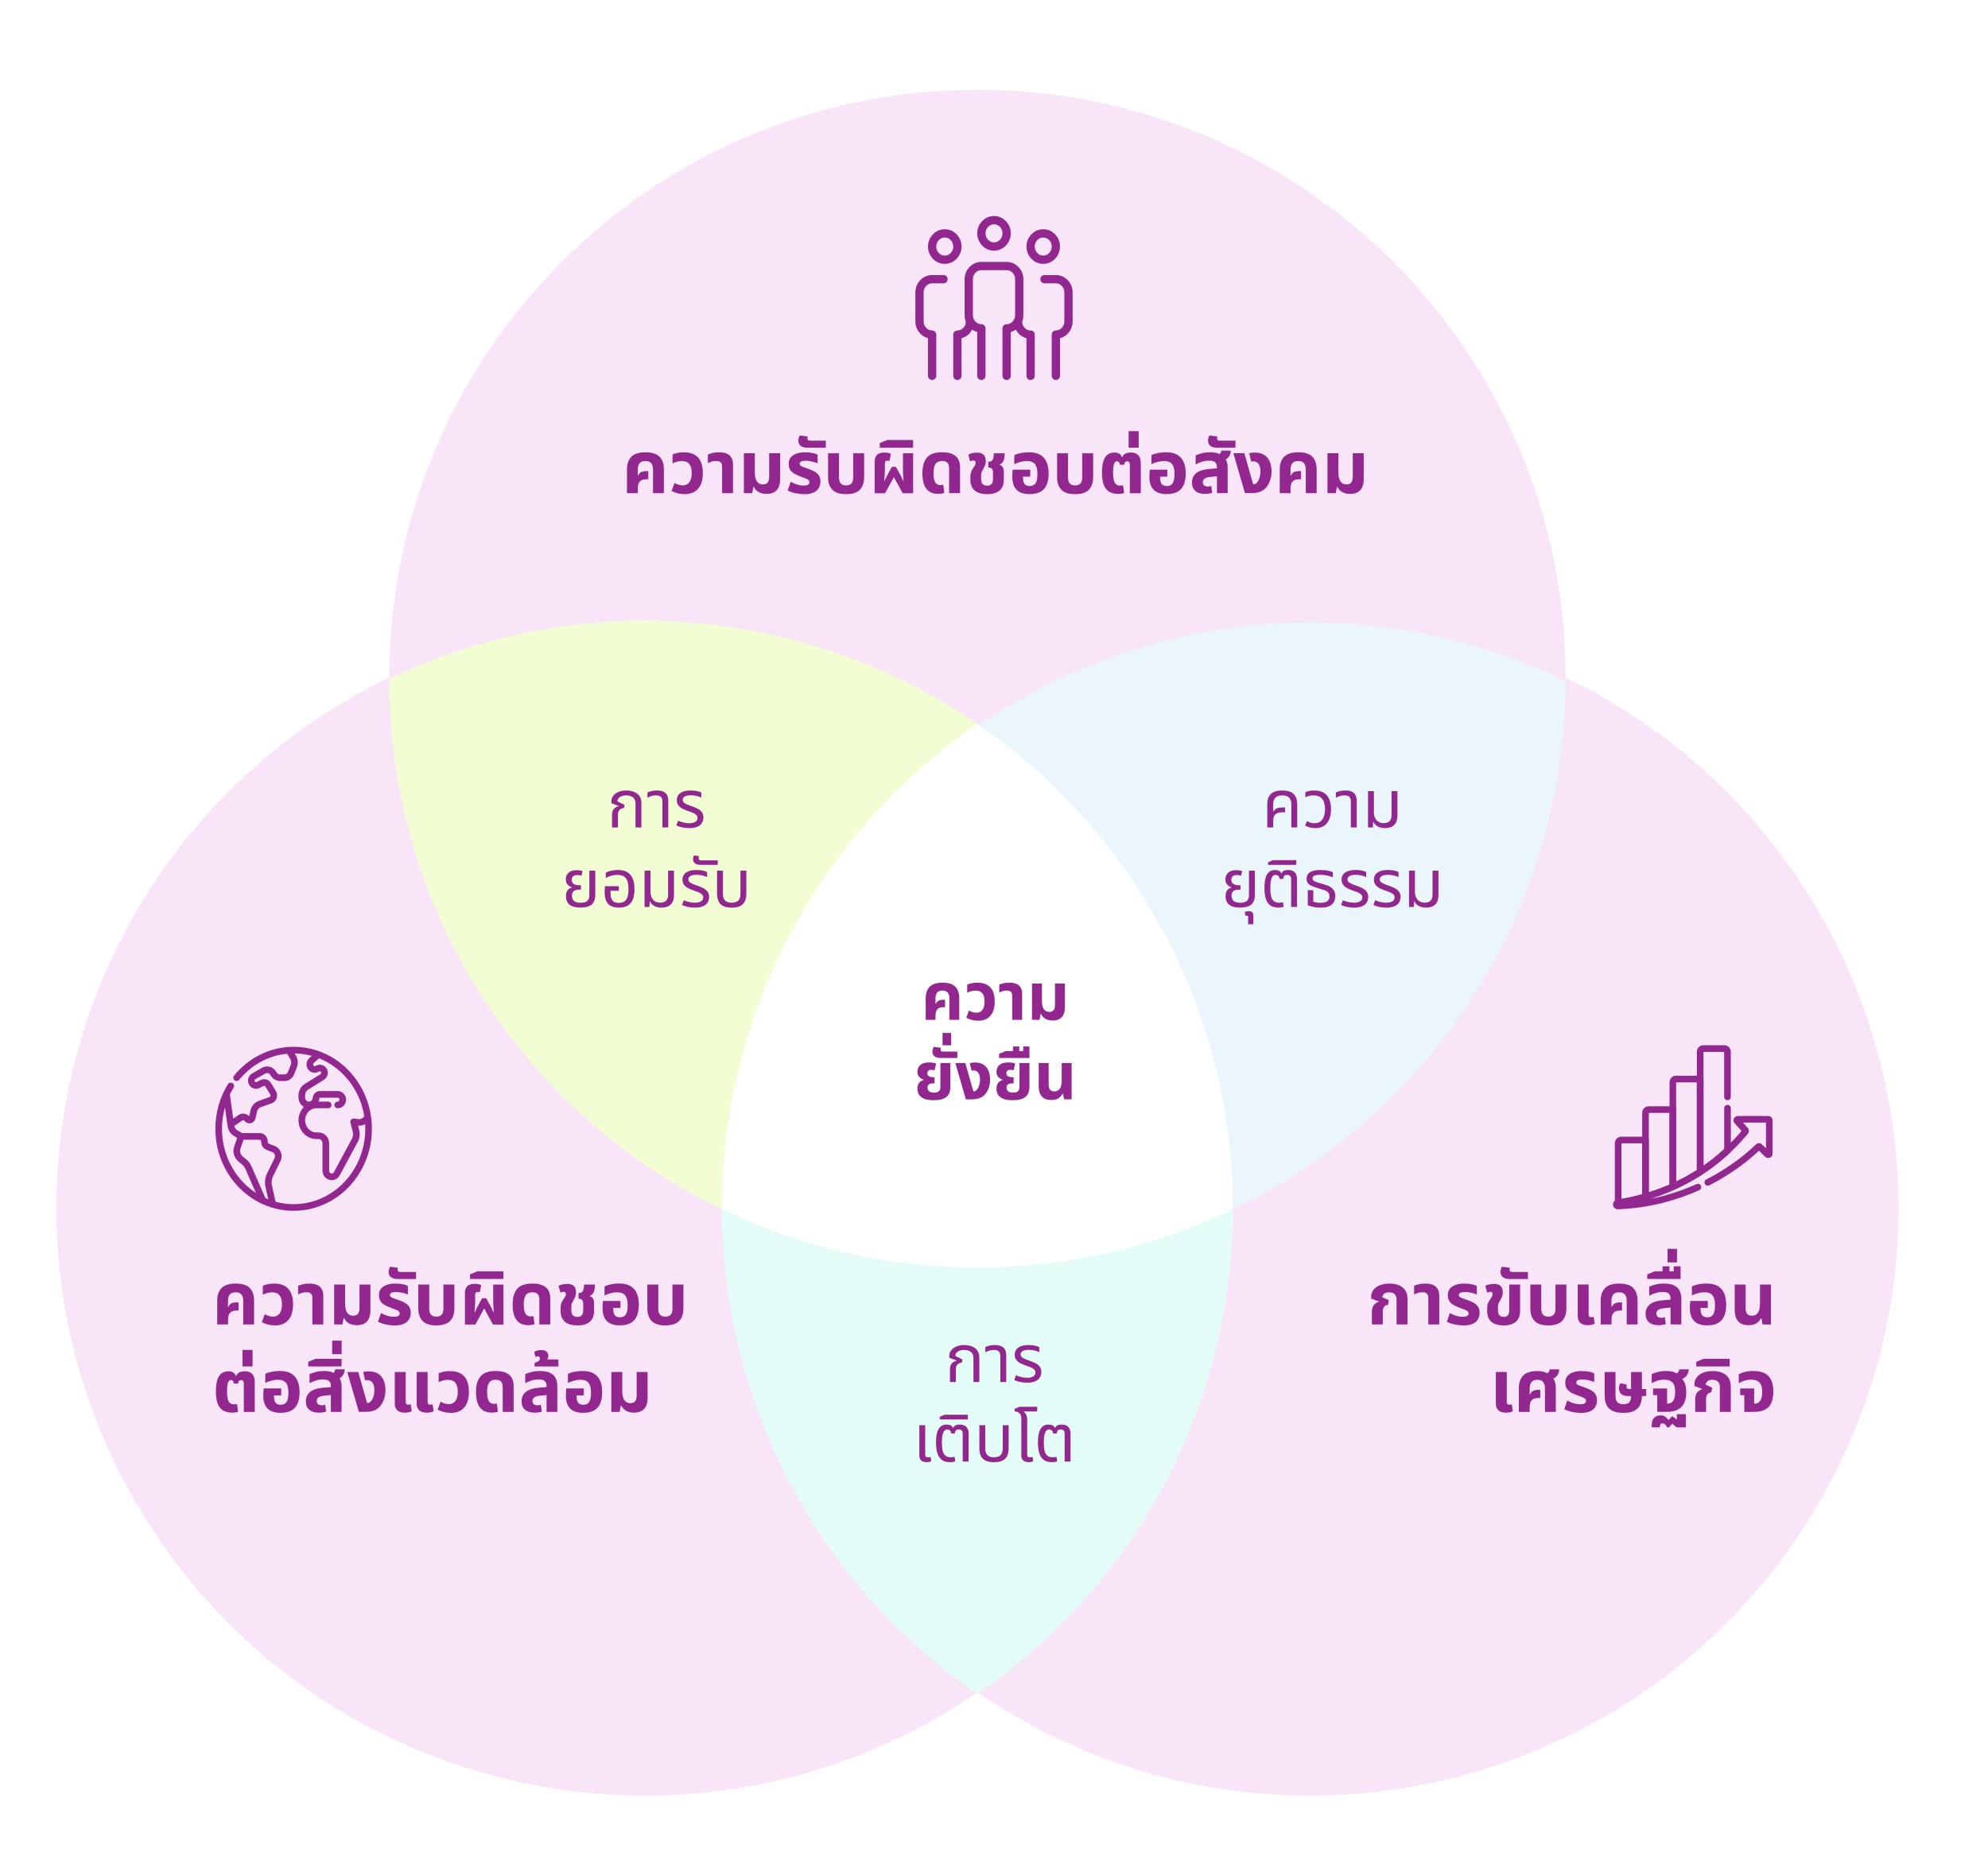 <?xml version="1.0" encoding="UTF-8"?>
<svg id="Layer_1" data-name="Layer 1" xmlns="http://www.w3.org/2000/svg" width="600" height="560" xmlns:xlink="http://www.w3.org/1999/xlink" viewBox="0 0 600 560">
  <defs>
    <filter id="drop-shadow-2" x="279" y="171" width="309" height="387" filterUnits="userSpaceOnUse">
      <feOffset dx="-5" dy="5"/>
      <feGaussianBlur result="blur" stdDeviation="5"/>
      <feFlood flood-color="#000" flood-opacity=".1"/>
      <feComposite in2="blur" operator="in"/>
      <feComposite in="SourceGraphic"/>
    </filter>
    <filter id="drop-shadow-3" x="2" y="189" width="386" height="369" filterUnits="userSpaceOnUse">
      <feOffset dx="-5" dy="5"/>
      <feGaussianBlur result="blur-2" stdDeviation="5"/>
      <feFlood flood-color="#000" flood-opacity=".1"/>
      <feComposite in2="blur-2" operator="in"/>
      <feComposite in="SourceGraphic"/>
    </filter>
    <filter id="drop-shadow-4" x="102" y="12" width="386" height="369" filterUnits="userSpaceOnUse">
      <feOffset dx="-5" dy="5"/>
      <feGaussianBlur result="blur-3" stdDeviation="5"/>
      <feFlood flood-color="#000" flood-opacity=".1"/>
      <feComposite in2="blur-3" operator="in"/>
      <feComposite in="SourceGraphic"/>
    </filter>
    <filter id="drop-shadow-5" x="202" y="203" width="186" height="195" filterUnits="userSpaceOnUse">
      <feOffset dx="-5" dy="5"/>
      <feGaussianBlur result="blur-4" stdDeviation="5"/>
      <feFlood flood-color="#000" flood-opacity=".1"/>
      <feComposite in2="blur-4" operator="in"/>
      <feComposite in="SourceGraphic"/>
    </filter>
  </defs>
  <g>
    <g filter="url(#drop-shadow-2)">
      <path d="M553.75,447.96c-48.88,84.67-157.14,113.68-241.81,64.8-4.12-2.38-8.09-4.89-11.94-7.54,49.29-33.88,76.61-89.2,76.6-145.95,0-30.03-7.65-60.46-23.74-88.33-13.61-23.57-31.83-42.83-52.86-57.29,50.98-35.07,118.5-41.96,177.02-13.81,4.02,1.94,8.01,4.04,11.94,6.31,84.67,48.88,113.68,157.15,64.79,241.81Z" fill="#f8e5f8" stroke="#f8e5f8" stroke-linecap="round" stroke-linejoin="round"/>
      <path d="M300,214.09c21.03,14.46,39.25,33.72,52.86,57.29,16.09,27.87,23.74,58.3,23.74,88.33,59.35-28.53,100.34-89.19,100.42-159.43-58.52-28.15-126.03-21.26-177.02,13.81Z" fill="#eaf5fc" stroke="#eaf5fc" stroke-linecap="round" stroke-linejoin="round"/>
    </g>
    <g filter="url(#drop-shadow-3)">
      <path d="M376.6,359.27c.01,56.75-27.31,112.07-76.6,145.95-3.85,2.65-7.82,5.16-11.94,7.54-84.67,48.88-192.93,19.87-241.81-64.8C-2.64,363.3,26.37,255.03,111.04,206.15c3.93-2.27,7.92-4.37,11.94-6.31.08,70.24,41.07,130.9,100.42,159.43,23.18,11.14,49.16,17.39,76.6,17.39s53.42-6.25,76.6-17.39Z" fill="#f8e5f8" stroke="#f8e5f8" stroke-linecap="round" stroke-linejoin="round"/>
      <path d="M376.6,359.71c-23.18,11.14-49.16,17.39-76.6,17.39s-53.42-6.24-76.6-17.39c0,56.76,27.31,112.07,76.6,145.95,49.29-33.88,76.61-89.2,76.6-145.95Z" fill="#e4fcf8" stroke="#e4fcf8" stroke-linecap="round" stroke-linejoin="round"/>
    </g>
    <g filter="url(#drop-shadow-4)">
      <path d="M477.02,199.63v.21c-58.52-28.15-126.04-21.26-177.02,13.81-21.03,14.46-39.25,33.72-52.86,57.29-16.09,27.87-23.74,58.3-23.74,88.33-59.35-28.53-100.34-89.19-100.42-159.43v-.21c0-97.76,79.25-177.02,177.02-177.02s177.02,79.26,177.02,177.02Z" fill="#f8e5f8" stroke="#f8e5f8" stroke-linecap="round" stroke-linejoin="round"/>
      <path d="M223.4,359.71c0-30.03,7.65-60.45,23.74-88.33,13.61-23.58,31.83-42.83,52.86-57.29-50.98-35.07-118.5-41.96-177.02-13.81.08,70.24,41.07,130.9,100.42,159.43Z" fill="#f3fdd3" stroke="#f3fdd3" stroke-linecap="round" stroke-linejoin="round"/>
    </g>
    <path d="M352.86,271.38c-13.61-23.57-31.83-42.83-52.86-57.29-21.03,14.46-39.25,33.72-52.86,57.29-16.09,27.87-23.74,58.3-23.74,88.33,23.18,11.14,49.16,17.39,76.6,17.39s53.42-6.24,76.6-17.39c0-30.03-7.65-60.45-23.74-88.33Z" fill="#fff" filter="url(#drop-shadow-5)" stroke="#fff" stroke-linecap="round" stroke-linejoin="round"/>
  </g>
  <g>
    <path d="M189.23,148.86v-7.15c0-1.69.45-2.97,1.34-3.86.89-.89,2.31-1.33,4.25-1.33s3.36.44,4.24,1.33c.87.89,1.31,2.17,1.31,3.86v7.15h-3.28v-7.19c0-.78-.18-1.39-.54-1.84s-.95-.67-1.77-.67-1.39.22-1.75.67-.54,1.06-.54,1.84v1.91l.07.02c.28-.57.61-.95,1-1.13.39-.18.92-.27,1.59-.27h.51v2.46h-.51c-.73,0-1.29.12-1.67.37-.38.25-.64.58-.78.98-.14.4-.21.85-.21,1.35v1.5h-3.26Z" fill="#92278f"/>
    <path d="M206.65,149.15c-.75,0-1.45-.08-2.11-.25-.66-.17-1.28-.41-1.85-.72l.88-2.4c.32.19.71.36,1.17.51.46.15.9.22,1.34.22.82,0,1.47-.31,1.96-.94.48-.62.73-1.56.73-2.81,0-1.17-.24-2.07-.73-2.68-.48-.62-1.24-.92-2.27-.92-.48,0-.98.07-1.5.21-.51.14-.94.31-1.28.52v-2.71c.45-.21.97-.37,1.54-.48.57-.12,1.18-.18,1.83-.18,1.35,0,2.45.25,3.3.75.85.5,1.47,1.21,1.87,2.15.4.93.59,2.05.59,3.35,0,2.08-.48,3.67-1.43,4.75-.95,1.09-2.3,1.63-4.05,1.63Z" fill="#92278f"/>
    <path d="M217.94,148.86v-7.96c0-.62-.14-1.06-.43-1.34-.29-.28-.75-.42-1.4-.42-.48,0-.93.07-1.33.2-.4.13-.78.29-1.13.48v-2.64c.32-.15.78-.29,1.36-.44.59-.15,1.28-.22,2.07-.22s1.52.12,2.14.35c.62.23,1.11.63,1.47,1.18.36.55.54,1.3.54,2.25v8.56h-3.3Z" fill="#92278f"/>
    <path d="M231.42,149.08c-1.04,0-1.88-.2-2.52-.59-.64-.4-1.09-.9-1.35-1.52h-.18l-.35,1.89h-2.51v-12.06h3.3v5.76c0,.84.1,1.52.29,2.06.19.54.47.94.84,1.2.37.26.81.4,1.32.4.62,0,1.08-.18,1.41-.55.32-.37.48-.95.48-1.76v-7.11h3.3v7.83c0,.95-.15,1.76-.45,2.42-.3.66-.75,1.16-1.35,1.51-.6.34-1.34.52-2.22.52Z" fill="#92278f"/>
    <path d="M242.66,149.15c-.87,0-1.73-.1-2.61-.29-.87-.19-1.65-.46-2.32-.81l.92-2.62c.29.16.65.33,1.06.51.41.18.86.32,1.34.44s.98.18,1.47.18c.59,0,1.03-.08,1.33-.25.3-.17.45-.43.45-.78,0-.26-.1-.48-.3-.65-.2-.17-.49-.33-.87-.48-.38-.15-.84-.32-1.36-.5-.78-.28-1.44-.58-2-.9-.56-.32-.99-.72-1.29-1.19-.3-.47-.45-1.06-.45-1.76,0-.81.21-1.47.62-1.98.41-.51.99-.9,1.74-1.16.75-.26,1.62-.38,2.62-.38.82,0,1.56.07,2.22.2s1.17.3,1.54.51v2.6c-.25-.12-.58-.23-.98-.35-.4-.12-.84-.22-1.3-.3-.46-.08-.91-.12-1.33-.12-.6,0-1.06.08-1.36.24-.31.16-.46.39-.46.68,0,.23.11.43.32.59.21.16.52.31.94.45.41.14.9.31,1.47.52.76.26,1.41.56,1.94.88.53.32.93.72,1.2,1.19.27.47.41,1.05.41,1.74s-.15,1.28-.45,1.86c-.3.58-.81,1.05-1.53,1.41-.72.36-1.71.54-2.97.54Z" fill="#92278f"/>
    <path d="M243.68,135.13c-.69,0-1.23-.1-1.63-.31-.4-.21-.68-.47-.85-.78-.17-.32-.25-.65-.25-1,0-.25.04-.52.11-.8s.18-.55.33-.8l2.4.31c-.03.1-.05.21-.08.32-.02.11-.03.21-.03.3,0,.21.06.36.19.47.12.11.33.17.63.17h4.73v2.13h-5.54Z" fill="#92278f"/>
    <path d="M255.36,149.15c-1.91,0-3.29-.44-4.15-1.33-.86-.89-1.29-2.17-1.29-3.86v-7.15h3.3v7.33c0,.78.17,1.37.52,1.77s.88.6,1.62.6,1.27-.2,1.62-.6.52-.99.52-1.77v-7.33h3.3v7.15c0,1.69-.43,2.97-1.29,3.86-.86.89-2.24,1.33-4.15,1.33Z" fill="#92278f"/>
    <path d="M263.98,148.86v-9.37c0-.75.13-1.33.39-1.76.26-.43.61-.72,1.07-.89.46-.17.98-.25,1.56-.25.41,0,.78.04,1.1.12s.59.17.79.27l-.44,2.16c-.12-.03-.24-.05-.35-.07-.12-.01-.21-.02-.29-.02-.28,0-.47.07-.58.22-.11.15-.17.36-.17.64v2.05c0,.37-.01.8-.04,1.31-.03.51-.08,1.14-.15,1.9h.11c.29-.69.55-1.24.78-1.66s.43-.79.6-1.11l.81-1.47h1.23l.81,1.47c.21.35.38.67.53.96.15.29.29.57.42.85.13.28.28.6.44.97h.11c-.07-.76-.12-1.4-.15-1.9-.03-.51-.04-.94-.04-1.31v-5.15h3.08v12.06h-3.15l-2.62-4.8h-.09l-2.62,4.8h-3.15Z" fill="#92278f"/>
    <path d="M265.52,135.13v-1.39l2.22-.92h7.85v2.31h-10.08Z" fill="#92278f"/>
    <path d="M283.21,149.08c-1.19,0-2.13-.26-2.84-.78-.7-.52-1.21-1.24-1.52-2.16-.31-.92-.46-1.97-.46-3.16,0-1.28.14-2.34.43-3.18.29-.84.69-1.5,1.22-1.98.53-.48,1.15-.81,1.88-1.01.73-.2,1.52-.3,2.39-.3,1.32,0,2.38.18,3.17.55.79.37,1.37.89,1.73,1.56.36.67.54,1.47.54,2.38v7.85h-3.3v-7.59c0-.69-.17-1.21-.5-1.57-.33-.36-.88-.54-1.64-.54-.51,0-.96.11-1.35.32-.39.21-.69.59-.9,1.13-.21.54-.32,1.32-.32,2.33,0,.69.07,1.3.2,1.83.13.53.35.94.65,1.23.3.29.71.44,1.22.44.16,0,.32-.01.47-.03.15-.02.29-.05.41-.08l.31,2.46c-.23.1-.52.18-.85.22-.33.04-.64.07-.93.07Z" fill="#92278f"/>
    <path d="M297.95,149.15c-1.67,0-2.94-.37-3.79-1.11-.86-.74-1.29-1.81-1.29-3.2v-.86c0-.6.07-1.1.21-1.5.14-.4.33-.76.56-1.08.23-.32.43-.61.58-.87.15-.26.23-.52.23-.8,0-.26-.06-.45-.19-.56-.12-.11-.29-.17-.5-.17-.15,0-.3.02-.45.07-.15.04-.33.11-.52.2l-.53-2.07c.41-.22.85-.37,1.33-.45s.9-.12,1.27-.12c.65,0,1.16.1,1.55.31s.67.5.85.88c.18.38.26.84.26,1.36,0,.46-.07.85-.2,1.2-.13.34-.3.7-.51,1.07-.19.34-.36.65-.5.95-.14.29-.21.72-.21,1.28v.84c0,.48.07.88.21,1.19.14.31.35.53.63.67.28.14.61.21.99.21.63,0,1.08-.17,1.35-.52.27-.34.41-.81.41-1.4v-2.13c0-.44-.1-.79-.3-1.04-.2-.26-.53-.39-1-.39h-.11v-1.74h.13c.46,0,.79-.12,1.01-.37.22-.25.36-.57.43-.96s.1-.8.1-1.22h3.28c0,.9-.12,1.64-.35,2.22-.24.59-.65.98-1.23,1.19v.09c.35.1.62.26.81.47.19.21.32.47.4.76.07.29.11.62.11.97v2.24c0,1.45-.43,2.55-1.28,3.29-.85.74-2.1,1.11-3.76,1.11Z" fill="#92278f"/>
    <path d="M310.8,149.15c-1.79,0-3.12-.44-3.98-1.31s-1.3-2.17-1.3-3.88c0-.29.01-.65.03-1.07.02-.42.05-.79.1-1.11h5.28v2.09h-2.18v.31c0,.59.07,1.07.22,1.44s.37.65.67.83c.3.18.68.26,1.13.26.5,0,.92-.11,1.27-.33.34-.22.61-.59.79-1.12.18-.53.27-1.25.27-2.18,0-.87-.1-1.59-.3-2.17-.2-.58-.53-1.02-.99-1.31-.46-.29-1.1-.44-1.9-.44-.44,0-.9.05-1.36.14-.47.1-.91.22-1.33.36s-.78.31-1.09.48v-2.75c.32-.18.72-.33,1.2-.46.48-.13.99-.23,1.55-.31.56-.07,1.11-.11,1.65-.11,1.42,0,2.57.26,3.44.78.87.52,1.51,1.26,1.91,2.21.4.95.61,2.08.61,3.39s-.2,2.47-.58,3.4c-.39.93-1,1.64-1.84,2.12-.84.48-1.93.73-3.28.73Z" fill="#92278f"/>
    <path d="M324.48,149.15c-1.91,0-3.29-.44-4.15-1.33-.86-.89-1.29-2.17-1.29-3.86v-7.15h3.3v7.33c0,.78.17,1.37.52,1.77s.88.6,1.62.6,1.27-.2,1.62-.6.52-.99.52-1.77v-7.33h3.3v7.15c0,1.69-.43,2.97-1.29,3.86-.86.89-2.24,1.33-4.15,1.33Z" fill="#92278f"/>
    <path d="M337.59,149.08c-1.31,0-2.32-.27-3.05-.8-.73-.54-1.23-1.28-1.52-2.24-.29-.96-.43-2.08-.43-3.35,0-1.42.14-2.58.42-3.48.28-.89.7-1.55,1.27-1.98.56-.42,1.26-.64,2.08-.64.51,0,.96.1,1.35.3.39.2.7.56.93,1.09h.09c.21-.54.54-.91,1.01-1.1.47-.19.97-.29,1.52-.29,1.01,0,1.77.27,2.28.81s.76,1.33.76,2.38v9.09h-3.3v-8.47c0-.45-.07-.76-.22-.92-.15-.16-.34-.24-.59-.24-.28,0-.49.08-.63.24-.14.16-.23.43-.27.81h-1.3c-.06-.43-.17-.71-.33-.85-.16-.14-.35-.21-.57-.21-.37,0-.65.26-.85.79-.2.53-.3,1.42-.3,2.68,0,.82.06,1.52.19,2.1.12.58.34,1.02.65,1.32.31.3.75.45,1.32.45.18,0,.34-.01.48-.03s.27-.06.37-.1l.33,2.35c-.24.1-.49.18-.77.22-.28.04-.59.07-.92.07Z" fill="#92278f"/>
    <path d="M340.63,135.13v-4.99h3.04v4.99h-3.04Z" fill="#92278f"/>
    <path d="M352.18,149.15c-1.79,0-3.12-.44-3.98-1.31-.87-.87-1.3-2.17-1.3-3.88,0-.29.01-.65.03-1.07.02-.42.06-.79.1-1.11h5.28v2.09h-2.18v.31c0,.59.07,1.07.22,1.44s.37.65.67.83c.3.18.68.26,1.13.26.5,0,.92-.11,1.26-.33.34-.22.61-.59.79-1.12.18-.53.28-1.25.28-2.18,0-.87-.1-1.59-.3-2.17-.2-.58-.53-1.02-.99-1.31-.46-.29-1.1-.44-1.9-.44-.44,0-.89.05-1.36.14-.47.1-.91.22-1.33.36-.42.15-.78.31-1.09.48v-2.75c.32-.18.72-.33,1.2-.46.48-.13.99-.23,1.55-.31.56-.07,1.11-.11,1.65-.11,1.42,0,2.57.26,3.44.78.87.52,1.51,1.26,1.91,2.21.4.95.6,2.08.6,3.39s-.19,2.47-.58,3.4c-.39.93-1,1.64-1.84,2.12s-1.93.73-3.28.73Z" fill="#92278f"/>
    <path d="M363.69,149.08c-1.26,0-2.23-.3-2.92-.9-.68-.6-1.02-1.44-1.02-2.53,0-1.17.42-2.11,1.26-2.82.84-.7,2.17-1.13,3.99-1.28l2.82-.22v2.38l-2.44.24c-.88.09-1.49.26-1.84.53s-.52.62-.52,1.06.14.77.43.99c.29.22.66.33,1.11.33.18,0,.35-.02.53-.06.18-.04.34-.08.48-.12l.29,2.07c-.28.1-.61.18-.99.24-.38.06-.78.09-1.19.09ZM367.29,148.86v-7.83c0-.7-.19-1.21-.57-1.52s-.97-.46-1.76-.46-1.51.11-2.23.34c-.73.23-1.35.5-1.88.8v-2.73c.43-.21,1.03-.41,1.8-.63.78-.21,1.67-.32,2.68-.32.78,0,1.48.1,2.1.29.62.19,1.07.56,1.35,1.12.62.19,1.06.56,1.33,1.11.27.55.41,1.26.41,2.12v7.7h-3.23ZM368.72,139.2l-1.8-1.52c.51-.18.92-.4,1.21-.67.29-.27.45-.6.46-1h2.88c0,.46-.09.89-.27,1.31-.18.42-.48.79-.88,1.11-.4.32-.94.58-1.6.77Z" fill="#92278f"/>
    <path d="M367.32,135.13c-.69,0-1.23-.1-1.63-.31-.4-.21-.68-.47-.85-.78-.17-.32-.25-.65-.25-1,0-.25.04-.52.11-.8s.18-.55.33-.8l2.4.31c-.03.1-.05.21-.08.32-.02.11-.03.21-.03.3,0,.21.06.36.19.47.12.11.33.17.63.17h4.73v2.13h-5.54Z" fill="#92278f"/>
    <path d="M375.74,148.86l-3.5-12.06h3.32l2.66,9.39h.13c.23,0,.45-.07.66-.2.21-.13.38-.31.53-.53.29-.41.51-.9.66-1.46.15-.56.22-1.13.22-1.68,0-.98-.19-1.74-.56-2.27-.37-.53-.89-.79-1.55-.79-.13,0-.25,0-.36.02s-.21.04-.3.09l-.62-2.53c.34-.1.66-.16.96-.19.3-.02.55-.03.74-.03.78,0,1.45.1,2.02.31s1.06.51,1.47.92c.51.5.9,1.12,1.15,1.87s.39,1.59.39,2.53c0,1.19-.19,2.23-.56,3.11s-.83,1.59-1.35,2.1c-.44.43-.99.76-1.66,1.01-.67.25-1.58.37-2.74.37h-1.72Z" fill="#92278f"/>
    <path d="M386.24,148.86v-7.15c0-1.69.45-2.97,1.34-3.86.89-.89,2.31-1.33,4.25-1.33s3.36.44,4.24,1.33c.87.89,1.31,2.17,1.31,3.86v7.15h-3.28v-7.19c0-.78-.18-1.39-.54-1.84-.36-.45-.95-.67-1.77-.67s-1.39.22-1.75.67-.54,1.06-.54,1.84v1.91l.07.02c.28-.57.61-.95,1-1.13.39-.18.92-.27,1.59-.27h.51v2.46h-.51c-.73,0-1.29.12-1.67.37-.38.25-.64.58-.78.98-.14.4-.21.85-.21,1.35v1.5h-3.26Z" fill="#92278f"/>
    <path d="M407.55,149.08c-1.04,0-1.88-.2-2.52-.59s-1.09-.9-1.35-1.52h-.18l-.35,1.89h-2.51v-12.06h3.3v5.76c0,.84.09,1.52.29,2.06.19.54.47.94.84,1.2.37.26.81.4,1.32.4.62,0,1.08-.18,1.41-.55s.48-.95.48-1.76v-7.11h3.3v7.83c0,.95-.15,1.76-.45,2.42-.3.66-.75,1.16-1.35,1.51-.6.34-1.34.52-2.22.52Z" fill="#92278f"/>
  </g>
  <g>
    <path d="M65.56,399.78v-7.15c0-1.69.45-2.97,1.34-3.86.89-.89,2.31-1.33,4.25-1.33s3.36.44,4.23,1.33c.87.89,1.31,2.17,1.31,3.86v7.15h-3.28v-7.19c0-.78-.18-1.39-.54-1.84s-.95-.67-1.77-.67-1.39.22-1.75.67-.54,1.06-.54,1.84v1.91l.07.02c.28-.57.61-.95,1-1.13.39-.18.92-.27,1.6-.27h.51v2.46h-.51c-.73,0-1.29.12-1.67.37-.38.25-.64.58-.78.98-.14.4-.21.85-.21,1.35v1.5h-3.26Z" fill="#92278f"/>
    <path d="M82.98,400.06c-.75,0-1.45-.08-2.11-.25-.66-.17-1.28-.41-1.85-.72l.88-2.4c.32.19.71.36,1.17.51s.9.22,1.34.22c.82,0,1.47-.31,1.96-.93.48-.62.73-1.56.73-2.81,0-1.17-.24-2.07-.73-2.68-.48-.62-1.24-.92-2.27-.92-.48,0-.98.07-1.5.21-.51.14-.94.31-1.28.52v-2.71c.45-.21.97-.37,1.54-.48.57-.12,1.18-.18,1.83-.18,1.35,0,2.45.25,3.3.75.85.5,1.47,1.21,1.87,2.15s.59,2.05.59,3.35c0,2.08-.48,3.67-1.43,4.75-.95,1.08-2.3,1.63-4.05,1.63Z" fill="#92278f"/>
    <path d="M94.27,399.78v-7.96c0-.62-.14-1.06-.43-1.34-.29-.28-.75-.42-1.4-.42-.48,0-.93.07-1.33.2-.4.13-.78.29-1.13.48v-2.64c.32-.15.78-.29,1.36-.44.59-.15,1.28-.22,2.07-.22s1.52.12,2.15.35c.62.23,1.11.63,1.47,1.18.36.55.54,1.3.54,2.25v8.56h-3.3Z" fill="#92278f"/>
    <path d="M107.76,400c-1.04,0-1.88-.2-2.52-.59-.64-.4-1.09-.9-1.35-1.52h-.18l-.35,1.89h-2.51v-12.06h3.3v5.76c0,.84.1,1.52.29,2.06.19.54.47.94.84,1.2.37.26.81.4,1.32.4.62,0,1.09-.18,1.41-.55.32-.37.48-.95.48-1.76v-7.11h3.3v7.83c0,.95-.15,1.76-.45,2.42-.3.66-.75,1.16-1.35,1.51-.6.34-1.34.52-2.22.52Z" fill="#92278f"/>
    <path d="M119,400.06c-.87,0-1.73-.1-2.61-.29s-1.65-.46-2.32-.81l.92-2.62c.29.16.65.33,1.06.51.41.18.86.32,1.34.44.48.12.98.18,1.47.18.59,0,1.03-.08,1.33-.25.3-.17.45-.43.45-.78,0-.26-.1-.48-.3-.65-.2-.17-.49-.33-.87-.48-.38-.15-.84-.32-1.36-.5-.78-.28-1.44-.58-2-.9-.56-.32-.99-.72-1.29-1.19-.3-.47-.45-1.06-.45-1.76,0-.81.21-1.47.62-1.98.41-.51.99-.9,1.74-1.16s1.62-.38,2.62-.38c.82,0,1.56.07,2.22.2s1.17.3,1.54.51v2.6c-.25-.12-.58-.23-.98-.35-.4-.12-.84-.22-1.3-.3-.46-.08-.91-.12-1.33-.12-.6,0-1.06.08-1.36.24-.31.16-.46.39-.46.68,0,.24.11.43.32.59s.52.31.94.45c.41.14.9.31,1.47.52.76.26,1.41.56,1.94.88.53.32.93.72,1.2,1.19.27.47.41,1.05.41,1.74s-.15,1.28-.45,1.86-.81,1.05-1.53,1.41c-.72.36-1.71.54-2.97.54Z" fill="#92278f"/>
    <path d="M120.01,386.05c-.69,0-1.23-.1-1.63-.31s-.68-.47-.85-.78-.25-.65-.25-1c0-.25.04-.52.11-.8s.18-.55.33-.8l2.4.31c-.03.1-.06.21-.08.32-.02.11-.03.21-.03.3,0,.21.06.36.19.47.12.11.33.17.63.17h4.73v2.13h-5.54Z" fill="#92278f"/>
    <path d="M131.69,400.06c-1.91,0-3.29-.44-4.15-1.33s-1.29-2.17-1.29-3.86v-7.15h3.3v7.33c0,.78.17,1.37.52,1.77s.88.6,1.62.6,1.27-.2,1.62-.6.52-.99.52-1.77v-7.33h3.3v7.15c0,1.69-.43,2.97-1.29,3.86s-2.24,1.33-4.15,1.33Z" fill="#92278f"/>
    <path d="M140.32,399.78v-9.37c0-.75.13-1.33.39-1.76.26-.43.61-.72,1.07-.89.45-.17.98-.25,1.56-.25.41,0,.78.04,1.1.12.32.08.59.17.79.28l-.44,2.16c-.12-.03-.23-.05-.35-.07-.12-.01-.21-.02-.29-.02-.28,0-.47.07-.58.22s-.17.36-.17.64v2.05c0,.37-.01.8-.04,1.31-.03.51-.08,1.14-.15,1.9h.11c.29-.69.55-1.24.78-1.66s.43-.79.6-1.11l.81-1.47h1.23l.81,1.47c.21.35.38.67.53.96.15.29.29.57.42.85s.28.6.44.97h.11c-.07-.76-.12-1.4-.15-1.9-.03-.51-.04-.94-.04-1.31v-5.15h3.08v12.06h-3.15l-2.62-4.8h-.09l-2.62,4.8h-3.15Z" fill="#92278f"/>
    <path d="M141.86,386.05v-1.39l2.22-.92h7.85v2.31h-10.08Z" fill="#92278f"/>
    <path d="M159.54,400c-1.19,0-2.13-.26-2.84-.78-.7-.52-1.21-1.24-1.52-2.16-.31-.92-.46-1.97-.46-3.16,0-1.28.14-2.34.43-3.18.29-.84.69-1.5,1.22-1.98s1.15-.81,1.88-1.01c.73-.2,1.52-.3,2.39-.3,1.32,0,2.38.18,3.17.55s1.37.89,1.73,1.56c.36.67.54,1.47.54,2.38v7.85h-3.3v-7.59c0-.69-.17-1.21-.5-1.57-.33-.36-.88-.54-1.64-.54-.51,0-.96.11-1.35.32-.39.21-.69.59-.9,1.13-.21.54-.32,1.32-.32,2.33,0,.69.07,1.3.2,1.83.13.53.35.94.65,1.23.3.29.71.44,1.22.44.16,0,.32-.01.47-.03.15-.02.29-.05.41-.08l.31,2.46c-.23.1-.52.18-.85.22-.33.04-.64.07-.94.07Z" fill="#92278f"/>
    <path d="M174.28,400.06c-1.67,0-2.94-.37-3.79-1.11-.86-.74-1.29-1.81-1.29-3.2v-.86c0-.6.07-1.1.21-1.5.14-.4.33-.76.56-1.08.23-.32.43-.61.58-.87s.23-.52.23-.8-.06-.45-.19-.56c-.12-.11-.29-.17-.5-.17-.15,0-.3.02-.45.07-.15.04-.33.11-.52.2l-.53-2.07c.41-.22.85-.37,1.33-.45.48-.08.9-.12,1.27-.12.65,0,1.16.1,1.55.31.39.21.67.5.85.88.18.38.26.84.26,1.36,0,.46-.07.86-.2,1.2-.13.34-.3.7-.51,1.07-.19.34-.36.65-.5.95-.14.29-.21.72-.21,1.28v.84c0,.48.07.88.21,1.19.14.31.35.53.63.67.28.14.61.21.99.21.63,0,1.08-.17,1.35-.52.27-.34.41-.81.41-1.4v-2.13c0-.44-.1-.79-.3-1.04-.2-.26-.53-.39-1-.39h-.11v-1.74h.13c.45,0,.79-.12,1.01-.37.22-.25.36-.57.43-.96.07-.39.1-.8.1-1.22h3.28c0,.9-.12,1.64-.35,2.22-.23.59-.65.98-1.23,1.19v.09c.35.1.62.26.81.47.19.21.32.47.4.76.07.29.11.62.11.97v2.24c0,1.45-.43,2.55-1.28,3.29-.85.74-2.1,1.11-3.76,1.11Z" fill="#92278f"/>
    <path d="M187.13,400.06c-1.79,0-3.12-.44-3.98-1.31-.87-.87-1.3-2.17-1.3-3.88,0-.29.01-.65.03-1.07s.06-.79.1-1.11h5.28v2.09h-2.18v.31c0,.59.07,1.07.22,1.44s.37.65.67.83c.3.18.68.26,1.13.26.5,0,.92-.11,1.27-.33.34-.22.61-.59.79-1.12.18-.53.27-1.25.27-2.18,0-.87-.1-1.59-.3-2.17-.2-.58-.53-1.02-.99-1.31-.46-.29-1.1-.44-1.9-.44-.44,0-.9.05-1.36.14-.47.1-.91.22-1.33.36-.42.15-.78.31-1.09.48v-2.75c.32-.18.72-.33,1.2-.46.48-.13.99-.23,1.55-.31.56-.07,1.11-.11,1.65-.11,1.42,0,2.57.26,3.44.78.87.52,1.51,1.26,1.91,2.21.4.95.6,2.08.6,3.39s-.19,2.47-.58,3.4c-.39.93-1,1.64-1.84,2.12-.84.48-1.93.73-3.28.73Z" fill="#92278f"/>
    <path d="M200.82,400.06c-1.91,0-3.29-.44-4.15-1.33s-1.29-2.17-1.29-3.86v-7.15h3.3v7.33c0,.78.17,1.37.52,1.77s.88.6,1.62.6,1.27-.2,1.62-.6.52-.99.52-1.77v-7.33h3.3v7.15c0,1.69-.43,2.97-1.29,3.86s-2.24,1.33-4.15,1.33Z" fill="#92278f"/>
    <path d="M70.16,426.4c-1.31,0-2.32-.27-3.05-.8-.73-.54-1.23-1.28-1.52-2.24-.29-.96-.43-2.08-.43-3.35,0-1.42.14-2.58.42-3.48.28-.89.7-1.55,1.27-1.98.56-.42,1.26-.64,2.08-.64.51,0,.96.1,1.35.3s.7.56.94,1.09h.09c.21-.54.54-.91,1.01-1.1.47-.19.98-.29,1.52-.29,1.01,0,1.77.27,2.28.81.51.54.76,1.33.76,2.38v9.09h-3.3v-8.47c0-.45-.07-.76-.22-.92-.15-.16-.34-.24-.59-.24-.28,0-.49.08-.63.24-.14.16-.23.43-.27.81h-1.3c-.06-.42-.17-.71-.33-.85-.16-.14-.35-.21-.57-.21-.37,0-.65.26-.85.79-.2.53-.3,1.42-.3,2.68,0,.82.06,1.52.19,2.1s.34,1.02.65,1.32c.31.3.75.45,1.32.45.18,0,.34-.01.48-.03.15-.02.27-.06.37-.1l.33,2.35c-.23.1-.49.18-.77.22-.28.04-.59.07-.92.07Z" fill="#92278f"/>
    <path d="M73.19,412.45v-4.99h3.04v4.99h-3.04Z" fill="#92278f"/>
    <path d="M84.74,426.46c-1.79,0-3.12-.44-3.98-1.31-.87-.87-1.3-2.17-1.3-3.88,0-.29.01-.65.03-1.07s.06-.79.1-1.11h5.28v2.09h-2.18v.31c0,.59.07,1.07.22,1.44s.37.65.67.83c.3.18.68.26,1.13.26.5,0,.92-.11,1.27-.33.34-.22.61-.59.79-1.12.18-.53.27-1.25.27-2.18,0-.87-.1-1.59-.3-2.17-.2-.58-.53-1.01-.99-1.31-.46-.29-1.1-.44-1.9-.44-.44,0-.9.05-1.36.14s-.91.22-1.33.36c-.42.15-.78.31-1.09.48v-2.75c.32-.18.72-.33,1.2-.46.48-.13.99-.23,1.55-.31.56-.07,1.11-.11,1.65-.11,1.42,0,2.57.26,3.44.78.87.52,1.51,1.26,1.91,2.21.4.95.6,2.08.6,3.39s-.19,2.47-.58,3.4c-.39.93-1,1.64-1.84,2.12-.84.48-1.93.73-3.28.73Z" fill="#92278f"/>
    <path d="M96.25,426.4c-1.26,0-2.23-.3-2.92-.9-.68-.6-1.02-1.44-1.02-2.53,0-1.17.42-2.11,1.27-2.82.84-.7,2.17-1.13,3.99-1.28l2.82-.22v2.38l-2.44.24c-.88.09-1.49.26-1.84.53-.34.26-.52.62-.52,1.06s.14.77.43.99c.29.22.66.33,1.11.33.18,0,.35-.02.53-.05.18-.04.34-.08.48-.12l.29,2.07c-.28.1-.61.18-.99.24s-.78.09-1.19.09ZM99.86,426.18v-7.83c0-.7-.19-1.21-.57-1.52-.38-.31-.97-.46-1.76-.46s-1.51.11-2.23.34-1.35.5-1.88.8v-2.73c.43-.21,1.03-.41,1.8-.63.78-.21,1.67-.32,2.68-.32.78,0,1.48.1,2.1.29s1.07.56,1.35,1.12c.62.19,1.06.56,1.33,1.11.27.55.41,1.26.41,2.12v7.7h-3.23ZM101.29,416.52l-1.8-1.52c.51-.18.92-.4,1.21-.67.29-.27.45-.61.46-1h2.88c0,.46-.09.89-.27,1.31-.18.42-.48.79-.88,1.11-.4.32-.94.58-1.6.77Z" fill="#92278f"/>
    <path d="M93.02,412.45v-1.39l2.22-.92h7.85v2.31h-10.08Z" fill="#92278f"/>
    <path d="M100.25,408.75v-4.09h2.86v4.09h-2.86Z" fill="#92278f"/>
    <path d="M108.31,426.18l-3.5-12.06h3.32l2.66,9.39h.13c.23,0,.45-.07.66-.2.21-.13.38-.31.53-.53.29-.41.51-.9.66-1.46.15-.56.22-1.13.22-1.68,0-.98-.19-1.74-.56-2.27s-.89-.79-1.55-.79c-.13,0-.25,0-.36.02-.11.01-.21.04-.3.09l-.62-2.53c.34-.1.66-.17.96-.19.3-.02.55-.03.74-.03.78,0,1.45.1,2.02.31.57.21,1.06.51,1.47.92.51.5.9,1.12,1.15,1.87.26.75.39,1.59.39,2.53,0,1.19-.19,2.23-.56,3.11-.37.89-.83,1.59-1.35,2.1-.44.43-.99.76-1.66,1.01-.67.25-1.58.37-2.74.37h-1.72Z" fill="#92278f"/>
    <path d="M122.19,426.4c-.66,0-1.22-.1-1.67-.31s-.8-.52-1.03-.93c-.23-.42-.35-.94-.35-1.57v-9.46h3.3v9.06c0,.28.06.48.19.62s.32.2.58.2c.12,0,.24-.01.37-.04s.26-.07.37-.11l.31,2.11c-.28.15-.59.26-.95.33-.35.07-.73.11-1.12.11ZM128.81,426.4c-.66,0-1.22-.1-1.67-.31s-.8-.52-1.03-.93c-.23-.42-.35-.94-.35-1.57v-9.46h3.3v9.06c0,.28.06.48.19.62.12.13.32.2.58.2.12,0,.24-.01.37-.04s.26-.07.37-.11l.31,2.11c-.28.15-.59.26-.95.33s-.73.11-1.12.11Z" fill="#92278f"/>
    <path d="M136.05,426.46c-.75,0-1.45-.08-2.11-.25-.66-.17-1.28-.41-1.85-.71l.88-2.4c.32.19.71.36,1.17.51.45.15.9.22,1.34.22.82,0,1.47-.31,1.96-.94.48-.62.73-1.56.73-2.8,0-1.17-.24-2.07-.73-2.68-.48-.62-1.24-.92-2.27-.92-.48,0-.98.07-1.5.21-.51.14-.94.31-1.28.52v-2.71c.45-.21.97-.37,1.54-.48.57-.12,1.18-.18,1.83-.18,1.35,0,2.45.25,3.3.75.85.5,1.47,1.21,1.87,2.14.4.93.59,2.05.59,3.36,0,2.08-.48,3.67-1.43,4.75-.95,1.09-2.3,1.63-4.05,1.63Z" fill="#92278f"/>
    <path d="M148.48,426.4c-1.19,0-2.13-.26-2.84-.78s-1.21-1.24-1.52-2.16c-.31-.92-.46-1.97-.46-3.16,0-1.28.14-2.33.43-3.18.29-.84.69-1.5,1.22-1.98.53-.48,1.15-.81,1.88-1.01s1.52-.3,2.39-.3c1.32,0,2.38.18,3.17.55.79.37,1.37.89,1.73,1.56.36.67.54,1.47.54,2.38v7.85h-3.3v-7.59c0-.69-.17-1.21-.5-1.57-.33-.36-.88-.54-1.64-.54-.51,0-.96.11-1.35.32-.39.21-.69.59-.9,1.13-.21.54-.32,1.32-.32,2.33,0,.69.07,1.3.2,1.83.13.53.35.94.65,1.23.3.29.71.44,1.22.44.16,0,.32-.01.47-.03.15-.02.29-.05.41-.08l.31,2.46c-.23.1-.52.18-.85.22s-.64.07-.94.07Z" fill="#92278f"/>
    <path d="M161.35,426.4c-1.26,0-2.23-.3-2.92-.9-.68-.6-1.02-1.44-1.02-2.53,0-1.17.42-2.11,1.27-2.82.84-.7,2.17-1.13,3.99-1.28l2.82-.22v2.38l-2.44.24c-.88.09-1.49.26-1.84.53-.34.26-.52.62-.52,1.06s.14.77.43.99c.29.22.66.33,1.11.33.18,0,.35-.02.53-.05.18-.04.34-.08.48-.12l.29,2.07c-.28.1-.61.18-.99.24s-.78.09-1.19.09ZM164.96,426.18v-7.83c0-.7-.19-1.21-.57-1.52-.38-.31-.97-.46-1.76-.46s-1.51.11-2.23.34-1.35.5-1.88.8v-2.73c.43-.21,1.03-.41,1.8-.63.78-.21,1.68-.32,2.71-.32.75,0,1.43.08,2.06.23.62.15,1.17.41,1.64.77.47.36.83.84,1.09,1.43.26.59.39,1.33.39,2.21v7.7h-3.23Z" fill="#92278f"/>
    <path d="M161.33,412.47v-1.1c.21-.06.43-.14.68-.24.25-.1.47-.24.66-.42.19-.18.29-.4.29-.66,0-.21-.06-.37-.18-.48-.12-.12-.26-.18-.44-.18-.12,0-.24.02-.37.07-.13.04-.25.09-.35.13l-.42-1.47c.29-.25.66-.41,1.09-.5.43-.08.8-.12,1.09-.12.66,0,1.18.15,1.55.46s.56.76.56,1.36c0,.32-.08.62-.25.9-.17.28-.43.51-.78.68l-.09-.57h4.16v2.13h-7.19Z" fill="#92278f"/>
    <path d="M176.07,426.46c-1.79,0-3.12-.44-3.98-1.31-.87-.87-1.3-2.17-1.3-3.88,0-.29.01-.65.03-1.07s.06-.79.1-1.11h5.28v2.09h-2.18v.31c0,.59.07,1.07.22,1.44s.37.65.67.83c.3.18.68.26,1.13.26.5,0,.92-.11,1.27-.33.34-.22.61-.59.79-1.12.18-.53.27-1.25.27-2.18,0-.87-.1-1.59-.3-2.17-.2-.58-.53-1.01-.99-1.31-.46-.29-1.1-.44-1.9-.44-.44,0-.9.05-1.36.14s-.91.22-1.33.36c-.42.15-.78.31-1.09.48v-2.75c.32-.18.72-.33,1.2-.46.48-.13.99-.23,1.55-.31.56-.07,1.11-.11,1.65-.11,1.42,0,2.57.26,3.44.78.87.52,1.51,1.26,1.91,2.21.4.95.6,2.08.6,3.39s-.19,2.47-.58,3.4c-.39.93-1,1.64-1.84,2.12-.84.48-1.93.73-3.28.73Z" fill="#92278f"/>
    <path d="M191.42,426.4c-1.04,0-1.88-.2-2.52-.59-.64-.4-1.09-.9-1.35-1.52h-.18l-.35,1.89h-2.51v-12.06h3.3v5.76c0,.84.1,1.52.29,2.06.19.54.47.93.84,1.2.37.26.81.4,1.32.4.62,0,1.09-.18,1.41-.55.32-.37.48-.95.48-1.76v-7.11h3.3v7.83c0,.95-.15,1.76-.45,2.42-.3.66-.75,1.16-1.35,1.51-.6.34-1.34.52-2.22.52Z" fill="#92278f"/>
  </g>
  <g>
    <path d="M414.05,399.78v-3.67c0-.92.18-1.64.55-2.13.37-.5.89-.85,1.56-1.06l.02-.09-2.35-.86v-.57c0-.72.21-1.38.64-1.98.43-.6,1.05-1.08,1.88-1.44.83-.36,1.84-.54,3.02-.54,1.11,0,2.08.17,2.88.52.81.34,1.43.86,1.88,1.54.45.68.67,1.54.67,2.58v7.7h-3.3v-7.5c0-.73-.19-1.28-.58-1.65-.39-.37-.94-.55-1.64-.55s-1.18.14-1.52.43-.52.63-.55,1.04l1.96.9-.24,1.43c-.53.03-.92.22-1.19.57s-.4.83-.4,1.43v3.89h-3.3Z" fill="#92278f"/>
    <path d="M431.08,399.78v-7.96c0-.62-.14-1.06-.43-1.34-.29-.28-.75-.42-1.4-.42-.48,0-.93.07-1.33.2-.4.13-.78.29-1.13.48v-2.64c.32-.15.78-.29,1.36-.44.59-.15,1.28-.22,2.07-.22s1.52.12,2.15.35c.62.23,1.11.63,1.47,1.18.36.55.54,1.3.54,2.25v8.56h-3.3Z" fill="#92278f"/>
    <path d="M441.6,400.06c-.87,0-1.73-.1-2.61-.29s-1.65-.46-2.32-.81l.92-2.62c.29.16.65.33,1.06.51.41.18.86.32,1.34.44.48.12.98.18,1.47.18.59,0,1.03-.08,1.33-.25.3-.17.45-.43.45-.78,0-.26-.1-.48-.3-.65-.2-.17-.49-.33-.87-.48-.38-.15-.84-.32-1.36-.5-.78-.28-1.44-.58-2-.9-.56-.32-.99-.72-1.29-1.19-.3-.47-.45-1.06-.45-1.76,0-.81.21-1.47.62-1.98.41-.51.99-.9,1.74-1.16s1.62-.38,2.62-.38c.82,0,1.56.07,2.22.2s1.17.3,1.54.51v2.6c-.25-.12-.58-.23-.98-.35-.4-.12-.84-.22-1.3-.3-.46-.08-.91-.12-1.33-.12-.6,0-1.06.08-1.36.24-.31.16-.46.39-.46.68,0,.24.11.43.32.59s.52.31.94.45c.41.14.9.31,1.47.52.76.26,1.41.56,1.94.88.53.32.93.72,1.2,1.19.27.47.41,1.05.41,1.74s-.15,1.28-.45,1.86-.81,1.05-1.53,1.41c-.72.36-1.71.54-2.97.54Z" fill="#92278f"/>
    <path d="M453.81,400.06c-1.64,0-2.88-.37-3.72-1.1s-1.25-1.8-1.25-3.21v-.88c0-.6.08-1.1.24-1.49.16-.39.36-.74.59-1.07.23-.32.43-.61.58-.87s.23-.52.23-.8-.06-.45-.19-.56c-.12-.11-.29-.17-.5-.17-.15,0-.3.02-.45.07-.15.04-.33.11-.52.2l-.53-2.07c.41-.22.85-.37,1.33-.45.48-.08.9-.12,1.27-.12.65,0,1.16.1,1.55.31.39.21.67.5.85.88.18.38.26.84.26,1.36,0,.46-.07.86-.2,1.2-.13.34-.3.7-.51,1.07-.19.34-.36.65-.52.95-.15.29-.23.72-.23,1.28v.88c0,.47.07.85.21,1.16.14.3.34.52.59.66.26.14.56.21.91.21.57,0,1-.17,1.28-.5.28-.33.42-.8.42-1.42v-7.85h3.28v7.94c0,1.45-.43,2.55-1.28,3.29-.85.74-2.09,1.11-3.72,1.11Z" fill="#92278f"/>
    <path d="M455.59,386.05c-.69,0-1.23-.1-1.63-.31s-.68-.47-.85-.78-.25-.65-.25-1c0-.25.04-.52.11-.8s.18-.55.33-.8l2.4.31c-.03.1-.06.21-.08.32-.02.11-.03.21-.03.3,0,.21.06.36.19.47.12.11.33.17.63.17h4.73v2.13h-5.54Z" fill="#92278f"/>
    <path d="M467.31,400.06c-1.91,0-3.29-.44-4.15-1.33s-1.29-2.17-1.29-3.86v-7.15h3.3v7.33c0,.78.17,1.37.52,1.77s.88.6,1.62.6,1.27-.2,1.62-.6.52-.99.52-1.77v-7.33h3.3v7.15c0,1.69-.43,2.97-1.29,3.86s-2.24,1.33-4.15,1.33Z" fill="#92278f"/>
    <path d="M479.22,400c-.66,0-1.22-.1-1.67-.31-.45-.21-.8-.52-1.03-.94-.23-.42-.35-.94-.35-1.57v-9.46h3.3v9.06c0,.28.06.48.19.62s.32.2.58.2c.12,0,.24-.01.37-.04.13-.03.26-.07.37-.11l.31,2.11c-.28.15-.59.26-.95.33-.35.07-.73.11-1.12.11Z" fill="#92278f"/>
    <path d="M483.11,399.78v-7.15c0-1.69.45-2.97,1.34-3.86.89-.89,2.31-1.33,4.25-1.33s3.36.44,4.23,1.33c.87.89,1.31,2.17,1.31,3.86v7.15h-3.28v-7.19c0-.78-.18-1.39-.54-1.84s-.95-.67-1.77-.67-1.39.22-1.75.67-.54,1.06-.54,1.84v1.91l.07.02c.28-.57.61-.95,1-1.13.39-.18.92-.27,1.6-.27h.51v2.46h-.51c-.73,0-1.29.12-1.67.37-.38.25-.64.58-.78.98-.14.4-.21.85-.21,1.35v1.5h-3.26Z" fill="#92278f"/>
    <path d="M500.58,400c-1.26,0-2.23-.3-2.92-.9-.68-.6-1.02-1.44-1.02-2.53,0-1.17.42-2.11,1.27-2.82.84-.7,2.17-1.13,3.99-1.28l2.82-.22v2.38l-2.44.24c-.88.09-1.49.26-1.84.53-.34.26-.52.62-.52,1.06s.14.77.43.99.66.33,1.11.33c.18,0,.35-.02.53-.06.18-.04.34-.08.48-.12l.29,2.07c-.28.1-.61.18-.99.24s-.78.09-1.19.09ZM504.19,399.78v-7.83c0-.7-.19-1.21-.57-1.52-.38-.31-.97-.46-1.76-.46s-1.51.11-2.23.34c-.73.23-1.35.5-1.88.8v-2.73c.43-.21,1.03-.41,1.8-.63.78-.21,1.68-.32,2.71-.32.75,0,1.43.08,2.06.23s1.17.41,1.64.77c.47.36.83.84,1.09,1.43.26.59.39,1.33.39,2.21v7.7h-3.23Z" fill="#92278f"/>
    <path d="M497.15,386.05v-1.39l2.22-.92h7.85v2.31h-10.08ZM501.77,384.71v-2.49h2.09v2.49h-2.09ZM505.15,384.71v-2.49h2.07v2.49h-2.07Z" fill="#92278f"/>
    <path d="M503.28,381.05v-4.09h2.86v4.09h-2.86Z" fill="#92278f"/>
    <path d="M515.3,400.06c-1.79,0-3.12-.44-3.98-1.31-.87-.87-1.3-2.17-1.3-3.88,0-.29.01-.65.03-1.07s.06-.79.1-1.11h5.28v2.09h-2.18v.31c0,.59.07,1.07.22,1.44s.37.65.67.83c.3.18.68.26,1.13.26.5,0,.92-.11,1.27-.33.34-.22.61-.59.79-1.12.18-.53.27-1.25.27-2.18,0-.87-.1-1.59-.3-2.17-.2-.58-.53-1.02-.99-1.31-.46-.29-1.1-.44-1.9-.44-.44,0-.9.05-1.36.14-.47.1-.91.22-1.33.36-.42.15-.78.31-1.09.48v-2.75c.32-.18.72-.33,1.2-.46.48-.13.99-.23,1.55-.31.56-.07,1.11-.11,1.65-.11,1.42,0,2.57.26,3.44.78.87.52,1.51,1.26,1.91,2.21.4.95.6,2.08.6,3.39s-.19,2.47-.58,3.4c-.39.93-1,1.64-1.84,2.12-.84.48-1.93.73-3.28.73Z" fill="#92278f"/>
    <path d="M527.66,400c-.89,0-1.65-.17-2.25-.52-.61-.34-1.07-.86-1.39-1.55-.32-.69-.47-1.53-.47-2.53v-7.68h3.3v7.11c0,.81.16,1.39.48,1.76.32.37.79.55,1.41.55.78,0,1.38-.3,1.8-.89.43-.59.64-1.51.64-2.76v-5.76h3.3v12.06h-2.51l-.35-1.85h-.2c-.25.59-.68,1.08-1.29,1.47-.61.4-1.43.59-2.48.59Z" fill="#92278f"/>
    <path d="M454.51,426.4c-.66,0-1.22-.1-1.67-.31s-.8-.52-1.03-.93c-.23-.42-.35-.94-.35-1.57v-9.46h3.3v9.06c0,.28.06.48.19.62s.32.2.58.2c.12,0,.24-.01.37-.04s.26-.07.37-.11l.31,2.11c-.28.15-.59.26-.95.33-.35.07-.73.11-1.12.11Z" fill="#92278f"/>
    <path d="M458.41,426.18v-7.15c0-1.69.45-2.97,1.34-3.86s2.32-1.33,4.27-1.33c.84,0,1.58.11,2.22.34.65.23,1.14.63,1.47,1.2.69.26,1.17.72,1.44,1.36.27.65.41,1.42.41,2.31v7.13h-3.28v-7.19c0-.78-.18-1.39-.54-1.84s-.94-.67-1.75-.67-1.39.22-1.76.67c-.37.45-.55,1.06-.55,1.84v1.91l.07.02c.29-.57.63-.95,1.01-1.13s.91-.28,1.58-.28h.53v2.46h-.53c-.72,0-1.27.12-1.66.37-.39.25-.65.58-.79.98-.14.4-.21.85-.21,1.35v1.5h-3.28ZM467.82,416.52l-1.8-1.52c.51-.18.92-.4,1.21-.67s.45-.61.46-1h2.88c0,.46-.09.89-.27,1.31-.18.42-.48.79-.88,1.11-.4.32-.93.58-1.59.77Z" fill="#92278f"/>
    <path d="M477.04,426.46c-.87,0-1.73-.1-2.61-.29s-1.65-.46-2.32-.81l.92-2.62c.29.16.65.33,1.06.51s.86.32,1.34.44c.48.12.98.18,1.47.18.59,0,1.03-.08,1.33-.25.3-.17.45-.43.45-.78,0-.26-.1-.48-.3-.65-.2-.17-.49-.33-.87-.48-.38-.15-.84-.32-1.36-.5-.78-.28-1.44-.58-2-.9-.56-.32-.99-.72-1.29-1.19s-.45-1.06-.45-1.76c0-.81.21-1.47.62-1.98s.99-.9,1.74-1.16c.75-.26,1.62-.38,2.62-.38.82,0,1.56.07,2.22.2s1.17.3,1.54.51v2.6c-.25-.12-.58-.23-.98-.35-.4-.12-.84-.22-1.3-.3-.46-.08-.91-.12-1.33-.12-.6,0-1.06.08-1.36.24-.31.16-.46.39-.46.68,0,.23.11.43.32.59.21.16.52.31.94.45s.9.31,1.47.52c.76.26,1.41.56,1.94.88.53.32.93.72,1.2,1.19.27.47.41,1.05.41,1.74s-.15,1.28-.45,1.86c-.3.58-.81,1.05-1.53,1.41-.72.36-1.71.54-2.97.54Z" fill="#92278f"/>
    <path d="M489.93,426.46c-1.33,0-2.42-.2-3.25-.6-.83-.4-1.43-.99-1.81-1.77s-.57-1.73-.57-2.86v-7.11h3.28v7.28c0,.81.19,1.42.56,1.83.37.41.99.62,1.84.62s1.41-.19,1.76-.58c.35-.39.53-1.01.53-1.86v-7.28h3.28v7.11c0,1.13-.19,2.08-.57,2.86s-.98,1.37-1.8,1.77c-.82.4-1.9.6-3.23.6ZM491.34,421.38c-.69,0-1.24-.11-1.64-.34s-.69-.52-.85-.88c-.16-.36-.24-.72-.24-1.09,0-.26.04-.54.11-.84.07-.29.18-.53.33-.7l1.96.4c-.04.09-.08.19-.1.3-.02.11-.03.22-.03.32,0,.19.06.36.18.5.12.14.28.21.48.21h5.28v2.13h-5.48Z" fill="#92278f"/>
    <path d="M500.18,426.18v-5.06h-1.25v-2.02h4.22v4.58h.15c.48,0,.9-.13,1.24-.4.34-.26.6-.66.78-1.18.18-.52.26-1.18.26-1.97,0-.91-.12-1.63-.37-2.17s-.62-.92-1.12-1.16c-.5-.23-1.12-.35-1.85-.35-.78,0-1.47.11-2.09.32-.62.21-1.17.46-1.65.76v-2.75c.48-.25,1.09-.47,1.83-.66s1.59-.29,2.57-.29,1.83.13,2.53.4c.7.26,1.18.74,1.43,1.43.63.28,1.13.79,1.51,1.53.37.74.56,1.75.56,3.02s-.2,2.34-.6,3.22c-.4.89-1.04,1.57-1.91,2.03-.87.47-2.02.7-3.44.7h-2.79ZM498.51,430.84v-.68c0-1.03.25-1.78.74-2.24.49-.47,1.1-.7,1.84-.7.6,0,1.09.13,1.46.38s.71.61,1,1.04l1.14-1.19,1.69,1.25-.29.11v-1.94h2.73v3.96h-2.84l-1.28-1.12-.95,1.12h-.59c-.15-.31-.33-.58-.56-.83-.23-.24-.51-.36-.85-.36s-.54.12-.65.35c-.11.23-.16.48-.16.73v.11h-2.44ZM506.92,416.52l-1.8-1.52c.51-.18.92-.4,1.21-.67s.45-.61.46-1h2.88c0,.46-.09.89-.28,1.31-.18.42-.48.79-.88,1.11-.4.32-.94.58-1.59.77Z" fill="#92278f"/>
    <path d="M511.62,426.18v-3.67c0-.92.18-1.63.55-2.13s.89-.85,1.56-1.06l.02-.09-2.35-.86v-.57c0-.72.21-1.38.64-1.98.43-.6,1.05-1.08,1.88-1.44s1.84-.54,3.02-.54c1.11,0,2.08.17,2.88.52.81.35,1.43.86,1.88,1.54.45.68.67,1.54.67,2.58v7.7h-3.3v-7.5c0-.73-.19-1.28-.58-1.65-.39-.37-.94-.55-1.64-.55s-1.18.14-1.52.43-.52.63-.55,1.04l1.96.9-.24,1.43c-.53.03-.92.22-1.19.57-.26.35-.4.83-.4,1.43v3.89h-3.3Z" fill="#92278f"/>
    <path d="M511.95,412.45v-1.39l2.22-.92h7.85v2.31h-10.08Z" fill="#92278f"/>
    <path d="M526.45,426.18v-5.06h-1.25v-2.02h4.22v4.58h.15c.48,0,.9-.13,1.24-.4.34-.26.6-.66.78-1.18.18-.52.26-1.18.26-1.97,0-.91-.13-1.63-.38-2.17-.26-.54-.63-.92-1.13-1.16-.5-.23-1.11-.35-1.85-.35s-1.45.11-2.07.32c-.62.21-1.17.46-1.65.76v-2.75c.48-.25,1.09-.47,1.83-.66.73-.19,1.58-.29,2.53-.29,1.42,0,2.58.23,3.47.68.89.46,1.54,1.14,1.97,2.07s.64,2.08.64,3.48c0,1.31-.19,2.42-.58,3.33-.39.92-1.02,1.61-1.89,2.08-.87.47-2.04.7-3.49.7h-2.79Z" fill="#92278f"/>
  </g>
  <g>
    <path d="M279.39,307.83v-6.5c0-1.53.41-2.7,1.22-3.51s2.1-1.21,3.86-1.21,3.06.4,3.85,1.21,1.19,1.98,1.19,3.51v6.5h-2.98v-6.54c0-.71-.16-1.26-.49-1.67-.33-.41-.86-.61-1.61-.61s-1.26.2-1.59.61c-.33.41-.49.96-.49,1.67v1.74l.06.02c.25-.52.56-.86.91-1.03s.84-.25,1.45-.25h.46v2.24h-.46c-.67,0-1.17.11-1.52.34s-.58.52-.71.89c-.13.37-.19.78-.19,1.23v1.36h-2.96Z" fill="#92278f"/>
    <path d="M295.23,308.09c-.68,0-1.32-.08-1.92-.23-.6-.15-1.16-.37-1.68-.65l.8-2.18c.29.17.65.33,1.06.46.41.13.82.2,1.22.2.75,0,1.34-.28,1.78-.85.44-.57.66-1.42.66-2.55,0-1.07-.22-1.88-.66-2.44-.44-.56-1.13-.84-2.06-.84-.44,0-.89.06-1.36.19-.47.13-.85.28-1.16.47v-2.46c.41-.19.88-.33,1.4-.44.52-.11,1.07-.16,1.66-.16,1.23,0,2.23.23,3,.68.77.45,1.34,1.1,1.7,1.95.36.85.54,1.86.54,3.05,0,1.89-.43,3.33-1.3,4.32-.87.99-2.09,1.48-3.68,1.48Z" fill="#92278f"/>
    <path d="M305.49,307.83v-7.24c0-.56-.13-.97-.39-1.22-.26-.25-.68-.38-1.27-.38-.44,0-.84.06-1.21.18-.37.12-.71.27-1.03.44v-2.4c.29-.13.71-.27,1.24-.4.53-.13,1.16-.2,1.88-.2s1.38.11,1.95.32c.57.21,1.01.57,1.34,1.07.33.5.49,1.18.49,2.05v7.78h-3Z" fill="#92278f"/>
    <path d="M317.75,308.03c-.95,0-1.71-.18-2.29-.54-.58-.36-.99-.82-1.23-1.38h-.16l-.32,1.72h-2.28v-10.96h3v5.24c0,.76.09,1.38.26,1.87.17.49.43.85.76,1.09s.73.36,1.2.36c.56,0,.99-.17,1.28-.5.29-.33.44-.87.44-1.6v-6.46h3v7.12c0,.87-.14,1.6-.41,2.2-.27.6-.68,1.06-1.23,1.37-.55.31-1.22.47-2.02.47Z" fill="#92278f"/>
    <path d="M281.83,332.09c-1.2,0-2.16-.14-2.88-.43-.72-.29-1.24-.69-1.57-1.21-.33-.52-.49-1.12-.49-1.8,0-.59.09-1.06.27-1.42.18-.36.41-.64.7-.83.29-.19.58-.32.87-.39v-.12c-.31-.11-.6-.25-.88-.44s-.51-.44-.69-.76c-.18-.32-.27-.72-.27-1.2s.12-.95.35-1.38c.23-.43.61-.77,1.13-1.03.52-.26,1.21-.39,2.06-.39.41,0,.81.03,1.2.09s.69.14.9.25l-.46,2.02c-.11-.03-.25-.06-.43-.09-.18-.03-.36-.05-.55-.05-.41,0-.72.1-.92.29s-.3.44-.3.75.09.57.26.74c.17.17.4.29.67.36.27.07.56.1.85.1h.42v1.86h-.42c-.57,0-1,.1-1.29.3-.29.2-.43.53-.43.98,0,.24.06.48.17.71.11.23.31.43.59.58.28.15.68.23,1.2.23s.88-.07,1.16-.22c.28-.15.48-.34.6-.59.12-.25.18-.52.18-.83v-7.3h3v7.2c0,1.37-.4,2.39-1.21,3.04-.81.65-2.07.98-3.79.98Z" fill="#92278f"/>
    <path d="M283.89,319.35c-.63,0-1.12-.09-1.48-.28-.36-.19-.62-.42-.77-.71-.15-.29-.23-.59-.23-.91,0-.23.03-.47.1-.73.07-.26.17-.5.3-.73l2.18.28c-.03.09-.05.19-.07.29-.02.1-.03.19-.03.27,0,.19.06.33.17.43.11.1.3.15.57.15h4.3v1.94h-5.04Z" fill="#92278f"/>
    <path d="M284.47,315.51v-3.72h2.6v3.72h-2.6Z" fill="#92278f"/>
    <path d="M291.51,331.83l-3.18-10.96h3.02l2.42,8.54h.12c.21,0,.41-.06.6-.18.19-.12.35-.28.48-.48.27-.37.47-.82.6-1.33.13-.51.2-1.02.2-1.53,0-.89-.17-1.58-.51-2.06-.34-.48-.81-.72-1.41-.72-.12,0-.23,0-.33.02-.1.01-.19.04-.27.08l-.56-2.3c.31-.09.6-.15.87-.17.27-.02.5-.03.67-.03.71,0,1.32.09,1.84.28.52.19.97.47,1.34.84.47.45.82,1.02,1.05,1.7.23.68.35,1.45.35,2.3,0,1.08-.17,2.02-.51,2.83s-.75,1.44-1.23,1.91c-.4.39-.9.69-1.51.92s-1.44.34-2.49.34h-1.56Z" fill="#92278f"/>
    <path d="M305.69,332.09c-1.2,0-2.16-.14-2.88-.43-.72-.29-1.24-.69-1.57-1.21-.33-.52-.49-1.12-.49-1.8,0-.59.09-1.06.27-1.42.18-.36.41-.64.7-.83.29-.19.58-.32.87-.39v-.12c-.31-.11-.6-.25-.88-.44-.28-.19-.51-.44-.69-.76s-.27-.72-.27-1.2.12-.95.35-1.38.61-.77,1.13-1.03c.52-.26,1.21-.39,2.06-.39.41,0,.81.03,1.2.09s.69.14.9.25l-.46,2.02c-.11-.03-.25-.06-.43-.09-.18-.03-.36-.05-.55-.05-.41,0-.72.1-.92.29-.2.19-.3.44-.3.75s.09.57.26.74c.17.17.4.29.67.36.27.07.56.1.85.1h.42v1.86h-.42c-.57,0-1,.1-1.29.3-.29.2-.43.53-.43.98,0,.24.06.48.17.71.11.23.31.43.59.58s.68.23,1.2.23c.49,0,.88-.07,1.16-.22.28-.15.48-.34.6-.59.12-.25.18-.52.18-.83v-7.3h3v7.2c0,1.37-.4,2.39-1.21,3.04s-2.07.98-3.79.98Z" fill="#92278f"/>
    <path d="M301.53,319.35v-1.26l2.02-.84h7.14v2.1h-9.16ZM305.73,318.13v-2.26h1.9v2.26h-1.9ZM308.81,318.13v-2.26h1.88v2.26h-1.88Z" fill="#92278f"/>
    <path d="M317.23,332.03c-.81,0-1.5-.16-2.05-.47-.55-.31-.97-.78-1.26-1.41-.29-.63-.43-1.39-.43-2.3v-6.98h3v6.46c0,.73.15,1.27.44,1.6.29.33.72.5,1.28.5.71,0,1.25-.27,1.64-.81s.58-1.38.58-2.51v-5.24h3v10.96h-2.28l-.32-1.68h-.18c-.23.53-.62.98-1.17,1.34s-1.3.54-2.25.54Z" fill="#92278f"/>
  </g>
  <g>
    <rect x="150.64" y="232.62" width="95" height="50.14" fill="none"/>
    <path d="M184.72,249.76v-3.8c0-.84.19-1.45.56-1.83.37-.38.85-.64,1.42-.79l.02-.06-2.2-.84v-.66c0-.55.18-1.06.54-1.55.36-.49.88-.88,1.55-1.18.67-.3,1.48-.45,2.41-.45.81,0,1.57.13,2.26.39.69.26,1.25.67,1.67,1.22.42.55.63,1.28.63,2.17v7.38h-1.78v-7.2c0-.89-.27-1.53-.81-1.91s-1.2-.57-1.99-.57-1.46.17-1.94.51-.72.77-.72,1.29l2.16,1.08-.16.96c-.49,0-.92.16-1.29.49-.37.33-.55.84-.55,1.55v3.8h-1.78Z" fill="#92278f"/>
    <path d="M199.92,249.76v-7.78c0-.65-.15-1.13-.45-1.44-.3-.31-.8-.46-1.51-.46-.48,0-.93.06-1.35.19s-.82.3-1.21.53v-1.6c.27-.13.65-.27,1.14-.4.49-.13,1.08-.2,1.76-.2s1.29.1,1.8.3.9.53,1.18.99c.28.46.42,1.07.42,1.83v8.04h-1.78Z" fill="#92278f"/>
    <path d="M208.02,249.96c-.79,0-1.52-.08-2.19-.23s-1.24-.34-1.71-.55l.52-1.44c.28.11.6.22.96.34.36.12.75.22,1.17.29.42.07.85.11,1.29.11.71,0,1.29-.13,1.76-.4.47-.27.7-.65.7-1.16,0-.31-.08-.57-.25-.79-.17-.22-.42-.42-.77-.61-.35-.19-.79-.37-1.34-.54-.84-.27-1.55-.55-2.13-.85-.58-.3-1.02-.66-1.32-1.08-.3-.42-.45-.94-.45-1.57,0-.56.15-1.06.45-1.49.3-.43.77-.77,1.4-1.02s1.44-.37,2.43-.37c.64,0,1.24.06,1.81.17s1.01.27,1.33.47v1.5c-.23-.11-.51-.21-.85-.32-.34-.11-.71-.19-1.11-.26-.4-.07-.81-.1-1.24-.1-.89,0-1.52.14-1.89.41s-.55.58-.55.93c0,.29.08.54.25.74.17.2.45.39.86.58.41.19.96.4,1.65.64.64.21,1.23.46,1.76.74.53.28.96.63,1.27,1.05.31.42.47.96.47,1.61,0,.56-.14,1.08-.41,1.57-.27.49-.72.88-1.35,1.18-.63.3-1.47.45-2.52.45Z" fill="#92278f"/>
    <path d="M175.24,273.94c-1.08,0-1.94-.14-2.59-.42-.65-.28-1.11-.67-1.4-1.18-.29-.51-.43-1.11-.43-1.8,0-.61.09-1.1.27-1.47.18-.37.41-.64.68-.81.27-.17.56-.29.85-.34v-.08c-.27-.08-.55-.21-.84-.4s-.54-.45-.73-.78c-.19-.33-.29-.75-.29-1.26,0-.47.11-.91.32-1.32.21-.41.56-.75,1.04-1.02s1.11-.4,1.9-.4c.32,0,.65.02,1,.07.35.05.61.12.8.23l-.32,1.38c-.15-.05-.34-.1-.57-.15s-.48-.07-.73-.07c-.56,0-.97.13-1.24.39-.27.26-.4.6-.4,1.03,0,.47.12.82.35,1.06s.53.4.9.49c.37.09.75.13,1.15.13h.38v1.3h-.38c-.8,0-1.39.14-1.77.43-.38.29-.57.76-.57,1.43,0,.39.08.74.23,1.06.15.32.42.57.8.76.38.19.91.28,1.59.28s1.21-.09,1.59-.28c.38-.19.65-.46.81-.81.16-.35.24-.78.24-1.27v-7.32h1.78v7.2c0,1.4-.36,2.41-1.07,3.02s-1.83.92-3.35.92Z" fill="#92278f"/>
    <path d="M186.78,273.96c-1.44,0-2.52-.38-3.23-1.13-.71-.75-1.07-1.94-1.07-3.55,0-.27,0-.56.03-.87.02-.31.04-.62.07-.93h4.2v1.4h-2.52v.4c0,.84.09,1.5.28,1.97.19.47.46.8.83.99.37.19.82.28,1.37.28.6,0,1.12-.11,1.56-.34s.78-.64,1.02-1.24c.24-.6.36-1.46.36-2.58,0-.99-.11-1.79-.32-2.42-.21-.63-.56-1.09-1.05-1.4-.49-.31-1.14-.46-1.97-.46-.43,0-.84.04-1.24.11-.4.07-.79.18-1.16.32-.37.14-.74.32-1.1.53v-1.66c.27-.15.59-.28.98-.39s.81-.21,1.28-.28.95-.11,1.46-.11c1.17,0,2.12.24,2.85.71s1.26,1.14,1.59,2c.33.86.5,1.88.5,3.05s-.15,2.18-.46,3.02c-.31.84-.8,1.48-1.49,1.92-.69.44-1.61.66-2.77.66Z" fill="#92278f"/>
    <path d="M199.66,273.96c-.85,0-1.59-.17-2.21-.51s-1.04-.82-1.27-1.43h-.08l-.1,1.74h-1.46v-10.96h1.78v6.34c0,.67.12,1.25.35,1.75.23.5.57.89,1.02,1.16.45.27.98.41,1.61.41.79,0,1.37-.21,1.76-.62s.58-1.02.58-1.82v-7.22h1.78v7.34c0,.88-.15,1.6-.45,2.16-.3.56-.73.98-1.29,1.25-.56.27-1.23.41-2.02.41Z" fill="#92278f"/>
    <path d="M209.74,273.96c-.79,0-1.52-.08-2.19-.23s-1.24-.34-1.71-.55l.52-1.44c.28.11.6.22.96.34.36.12.75.22,1.17.29.42.07.85.11,1.29.11.71,0,1.29-.13,1.76-.4.47-.27.7-.65.7-1.16,0-.31-.08-.57-.25-.79-.17-.22-.42-.42-.77-.61-.35-.19-.79-.37-1.34-.54-.84-.27-1.55-.55-2.13-.85-.58-.3-1.02-.66-1.32-1.08-.3-.42-.45-.94-.45-1.57,0-.56.15-1.06.45-1.49.3-.43.77-.77,1.4-1.02s1.44-.37,2.43-.37c.64,0,1.24.06,1.81.17s1.01.27,1.33.47v1.5c-.23-.11-.51-.21-.85-.32-.34-.11-.71-.19-1.11-.26-.4-.07-.81-.1-1.24-.1-.89,0-1.52.14-1.89.41s-.55.58-.55.93c0,.29.08.54.25.74.17.2.45.39.86.58.41.19.96.4,1.65.64.64.21,1.23.46,1.76.74.53.28.96.63,1.27,1.05.31.42.47.96.47,1.61,0,.56-.14,1.08-.41,1.57-.27.49-.72.88-1.35,1.18-.63.3-1.47.45-2.52.45Z" fill="#92278f"/>
    <path d="M211.46,261.06c-.56,0-1.01-.08-1.34-.24-.33-.16-.58-.37-.73-.62-.15-.25-.23-.52-.23-.8,0-.2.03-.42.09-.65.06-.23.14-.42.23-.57l1.5.26c-.03.05-.05.14-.08.27-.03.13-.04.24-.04.35,0,.17.05.32.16.45.11.13.29.19.54.19h5.06v1.36h-5.16Z" fill="#92278f"/>
    <path d="M220.82,273.96c-1.57,0-2.7-.36-3.38-1.08-.68-.72-1.02-1.75-1.02-3.08v-7h1.78v7.02c0,.89.21,1.56.64,2,.43.44,1.09.66,1.98.66s1.58-.22,2.01-.66c.43-.44.65-1.11.65-2v-7.02h1.78v7c0,1.33-.34,2.36-1.03,3.08-.69.72-1.82,1.08-3.41,1.08Z" fill="#92278f"/>
  </g>
  <g>
    <rect x="354.62" y="232.62" width="95" height="50.14" fill="none"/>
    <path d="M382.48,249.76v-7c0-1.35.36-2.38,1.08-3.09.72-.71,1.87-1.07,3.44-1.07s2.74.36,3.45,1.07c.71.71,1.07,1.74,1.07,3.09v7h-1.78v-7c0-.89-.23-1.56-.7-2.01-.47-.45-1.15-.67-2.06-.67s-1.57.22-2.03.67c-.46.45-.69,1.12-.69,2.01v2.22l.06.02c.29-.52.65-.86,1.08-1.03s1.03-.25,1.8-.25h.66v1.46h-.66c-.81,0-1.43.11-1.85.34-.42.23-.71.52-.86.89-.15.37-.23.78-.23,1.23v2.12h-1.78Z" fill="#92278f"/>
    <path d="M396.96,249.96c-.52,0-1.02-.05-1.51-.16-.49-.11-1-.31-1.55-.6l.56-1.36c.29.17.63.32,1,.45.37.13.81.19,1.3.19.99,0,1.76-.36,2.31-1.09.55-.73.83-1.78.83-3.15s-.28-2.38-.85-3.09c-.57-.71-1.44-1.07-2.61-1.07-.43,0-.86.05-1.3.14-.44.09-.83.23-1.16.42v-1.5c.39-.2.81-.34,1.27-.42s.92-.12,1.39-.12c1.2,0,2.17.24,2.92.71s1.29,1.13,1.64,1.97c.35.84.52,1.83.52,2.96,0,1.76-.4,3.15-1.19,4.18-.79,1.03-1.98,1.54-3.57,1.54Z" fill="#92278f"/>
    <path d="M407.7,249.76v-7.78c0-.65-.15-1.13-.45-1.44-.3-.31-.8-.46-1.51-.46-.48,0-.93.06-1.35.19s-.82.3-1.21.53v-1.6c.27-.13.65-.27,1.14-.4.49-.13,1.08-.2,1.76-.2s1.29.1,1.8.3.9.53,1.18.99c.28.46.42,1.07.42,1.83v8.04h-1.78Z" fill="#92278f"/>
    <path d="M418,249.96c-.85,0-1.59-.17-2.21-.51s-1.04-.82-1.27-1.43h-.08l-.1,1.74h-1.46v-10.96h1.78v6.34c0,.67.12,1.25.35,1.75.23.5.57.89,1.02,1.16.45.27.98.41,1.61.41.79,0,1.37-.21,1.76-.62s.58-1.02.58-1.82v-7.22h1.78v7.34c0,.88-.15,1.6-.45,2.16-.3.56-.73.98-1.29,1.25-.56.27-1.23.41-2.02.41Z" fill="#92278f"/>
    <path d="M374.32,273.94c-1.08,0-1.94-.14-2.59-.42-.65-.28-1.11-.67-1.4-1.18-.29-.51-.43-1.11-.43-1.8,0-.61.09-1.1.27-1.47.18-.37.41-.64.68-.81.27-.17.56-.29.85-.34v-.08c-.27-.08-.55-.21-.84-.4s-.54-.45-.73-.78c-.19-.33-.29-.75-.29-1.26,0-.47.11-.91.32-1.32.21-.41.56-.75,1.04-1.02s1.11-.4,1.9-.4c.32,0,.65.02,1,.07.35.05.61.12.8.23l-.32,1.38c-.15-.05-.34-.1-.57-.15s-.48-.07-.73-.07c-.56,0-.97.13-1.24.39-.27.26-.4.6-.4,1.03,0,.47.12.82.35,1.06s.53.4.9.49c.37.09.75.13,1.15.13h.38v1.3h-.38c-.8,0-1.39.14-1.77.43-.38.29-.57.76-.57,1.43,0,.39.08.74.23,1.06.15.32.42.57.8.76.38.19.91.28,1.59.28s1.21-.09,1.59-.28c.38-.19.65-.46.81-.81.16-.35.24-.78.24-1.27v-7.32h1.78v7.2c0,1.4-.36,2.41-1.07,3.02s-1.83.92-3.35.92Z" fill="#92278f"/>
    <path d="M376.7,278.98v-2.12c0-.33-.15-.5-.44-.5-.07,0-.14,0-.21.02-.07.01-.14.03-.21.06l-.14-1.2c.2-.07.42-.12.65-.15.23-.03.42-.05.57-.05.47,0,.81.11,1.03.33.22.22.33.52.33.91v2.7h-1.58Z" fill="#92278f"/>
    <path d="M385.86,273.96c-1.12,0-1.99-.26-2.6-.77-.61-.51-1.04-1.21-1.28-2.1-.24-.89-.36-1.9-.36-3.03,0-1.31.12-2.36.37-3.16s.61-1.38,1.09-1.75c.48-.37,1.07-.55,1.76-.55.47,0,.86.08,1.19.24s.56.43.69.8h.08c.13-.39.37-.66.72-.81.35-.15.75-.23,1.22-.23.87,0,1.54.23,2.01.69.47.46.71,1.16.71,2.11v8.36h-1.78v-8.34c0-.52-.11-.87-.34-1.06-.23-.19-.51-.28-.86-.28-.39,0-.67.09-.85.28-.18.19-.29.49-.33.92h-1.12c-.05-.47-.19-.78-.42-.95-.23-.17-.48-.25-.76-.25-.53,0-.93.31-1.2.93s-.4,1.64-.4,3.07c0,.92.07,1.71.21,2.36s.4,1.16.79,1.51c.39.35.95.53,1.68.53.27,0,.49-.01.66-.04.17-.03.34-.06.5-.1l.18,1.36c-.2.09-.44.16-.72.2-.28.04-.56.06-.84.06Z" fill="#92278f"/>
    <path d="M382.72,261.06v-.78l1.46-.64h7.04v1.42h-8.5Z" fill="#92278f"/>
    <path d="M398.54,273.96c-.84,0-1.58-.08-2.21-.23s-1.18-.32-1.63-.49v-4.56h1.66v3.46c.19.09.48.18.89.26s.84.12,1.31.12.88-.05,1.29-.15c.41-.1.74-.3,1-.59.26-.29.39-.71.39-1.26,0-.39-.07-.7-.21-.93-.14-.23-.35-.43-.63-.58-.28-.15-.63-.3-1.04-.43-.41-.13-.89-.28-1.44-.44-.81-.25-1.49-.5-2.02-.73-.53-.23-.93-.51-1.18-.84-.25-.33-.38-.76-.38-1.29,0-.57.15-1.06.44-1.46.29-.4.75-.7,1.37-.91.62-.21,1.42-.31,2.39-.31.92,0,1.7.07,2.33.22.63.15,1.1.29,1.41.44v1.58c-.23-.12-.54-.24-.94-.36-.4-.12-.85-.22-1.36-.3s-1.05-.12-1.62-.12c-.45,0-.85.03-1.19.1-.34.07-.6.18-.78.34-.18.16-.27.37-.27.64,0,.28.11.51.34.68.23.17.55.33.97.47.42.14.92.29,1.51.45.53.15,1.04.31,1.53.48.49.17.92.39,1.3.66s.68.61.9,1.03c.22.42.33.95.33,1.59,0,.69-.15,1.3-.45,1.82-.3.52-.78.92-1.43,1.21-.65.29-1.51.43-2.58.43Z" fill="#92278f"/>
    <path d="M408.66,273.96c-.79,0-1.52-.08-2.19-.23s-1.24-.34-1.71-.55l.52-1.44c.28.11.6.22.96.34.36.12.75.22,1.17.29.42.07.85.11,1.29.11.71,0,1.29-.13,1.76-.4.47-.27.7-.65.7-1.16,0-.31-.08-.57-.25-.79-.17-.22-.42-.42-.77-.61-.35-.19-.79-.37-1.34-.54-.84-.27-1.55-.55-2.13-.85-.58-.3-1.02-.66-1.32-1.08-.3-.42-.45-.94-.45-1.57,0-.56.15-1.06.45-1.49.3-.43.77-.77,1.4-1.02s1.44-.37,2.43-.37c.64,0,1.24.06,1.81.17s1.01.27,1.33.47v1.5c-.23-.11-.51-.21-.85-.32-.34-.11-.71-.19-1.11-.26-.4-.07-.81-.1-1.24-.1-.89,0-1.52.14-1.89.41s-.55.58-.55.93c0,.29.08.54.25.74.17.2.45.39.86.58.41.19.96.4,1.65.64.64.21,1.23.46,1.76.74.53.28.96.63,1.27,1.05.31.42.47.96.47,1.61,0,.56-.14,1.08-.41,1.57-.27.49-.72.88-1.35,1.18-.63.3-1.47.45-2.52.45Z" fill="#92278f"/>
    <path d="M418.42,273.96c-.79,0-1.52-.08-2.19-.23s-1.24-.34-1.71-.55l.52-1.44c.28.11.6.22.96.34.36.12.75.22,1.17.29.42.07.85.11,1.29.11.71,0,1.29-.13,1.76-.4.47-.27.7-.65.7-1.16,0-.31-.08-.57-.25-.79-.17-.22-.42-.42-.77-.61-.35-.19-.79-.37-1.34-.54-.84-.27-1.55-.55-2.13-.85-.58-.3-1.02-.66-1.32-1.08-.3-.42-.45-.94-.45-1.57,0-.56.15-1.06.45-1.49.3-.43.77-.77,1.4-1.02s1.44-.37,2.43-.37c.64,0,1.24.06,1.81.17s1.01.27,1.33.47v1.5c-.23-.11-.51-.21-.85-.32-.34-.11-.71-.19-1.11-.26-.4-.07-.81-.1-1.24-.1-.89,0-1.52.14-1.89.41s-.55.58-.55.93c0,.29.08.54.25.74.17.2.45.39.86.58.41.19.96.4,1.65.64.64.21,1.23.46,1.76.74.53.28.96.63,1.27,1.05.31.42.47.96.47,1.61,0,.56-.14,1.08-.41,1.57-.27.49-.72.88-1.35,1.18-.63.3-1.47.45-2.52.45Z" fill="#92278f"/>
    <path d="M430.38,273.96c-.85,0-1.59-.17-2.21-.51s-1.04-.82-1.27-1.43h-.08l-.1,1.74h-1.46v-10.96h1.78v6.34c0,.67.12,1.25.35,1.75.23.5.57.89,1.02,1.16.45.27.98.41,1.61.41.79,0,1.37-.21,1.76-.62s.58-1.02.58-1.82v-7.22h1.78v7.34c0,.88-.15,1.6-.45,2.16-.3.56-.73.98-1.29,1.25-.56.27-1.23.41-2.02.41Z" fill="#92278f"/>
  </g>
  <g>
    <rect x="252.63" y="400.01" width="95" height="50.14" fill="none"/>
    <path d="M286.71,417.15v-3.8c0-.84.19-1.45.56-1.83.37-.38.85-.64,1.42-.79l.02-.06-2.2-.84v-.66c0-.55.18-1.06.54-1.55.36-.49.88-.88,1.55-1.18.67-.3,1.48-.45,2.41-.45.81,0,1.57.13,2.26.39.69.26,1.25.67,1.67,1.22.42.55.63,1.28.63,2.17v7.38h-1.78v-7.2c0-.89-.27-1.53-.81-1.91s-1.2-.57-1.99-.57-1.46.17-1.94.51-.72.77-.72,1.29l2.16,1.08-.16.96c-.49,0-.92.16-1.29.49-.37.33-.55.84-.55,1.55v3.8h-1.78Z" fill="#92278f"/>
    <path d="M301.91,417.15v-7.78c0-.65-.15-1.13-.45-1.44-.3-.31-.8-.46-1.51-.46-.48,0-.93.06-1.35.19s-.82.3-1.21.53v-1.6c.27-.13.65-.27,1.14-.4.49-.13,1.08-.2,1.76-.2s1.29.1,1.8.3.9.53,1.18.99c.28.46.42,1.07.42,1.83v8.04h-1.78Z" fill="#92278f"/>
    <path d="M310.01,417.35c-.79,0-1.52-.08-2.19-.23s-1.24-.34-1.71-.55l.52-1.44c.28.11.6.22.96.34.36.12.75.22,1.17.29.42.07.85.11,1.29.11.71,0,1.29-.13,1.76-.4.47-.27.7-.65.7-1.16,0-.31-.08-.57-.25-.79-.17-.22-.42-.42-.77-.61-.35-.19-.79-.37-1.34-.54-.84-.27-1.55-.55-2.13-.85-.58-.3-1.02-.66-1.32-1.08-.3-.42-.45-.94-.45-1.57,0-.56.15-1.06.45-1.49.3-.43.77-.77,1.4-1.02s1.44-.37,2.43-.37c.64,0,1.24.06,1.81.17s1.01.27,1.33.47v1.5c-.23-.11-.51-.21-.85-.32-.34-.11-.71-.19-1.11-.26-.4-.07-.81-.1-1.24-.1-.89,0-1.52.14-1.89.41s-.55.58-.55.93c0,.29.08.54.25.74.17.2.45.39.86.58.41.19.96.4,1.65.64.64.21,1.23.46,1.76.74.53.28.96.63,1.27,1.05.31.42.47.96.47,1.61,0,.56-.14,1.08-.41,1.57-.27.49-.72.88-1.35,1.18-.63.3-1.47.45-2.52.45Z" fill="#92278f"/>
    <path d="M279.64,441.35c-.36,0-.71-.06-1.04-.18-.33-.12-.61-.33-.82-.64-.21-.31-.32-.73-.32-1.28v-9.06h1.78v8.84c0,.31.07.53.2.66.13.13.35.2.64.2.12,0,.25-.01.38-.04.13-.03.26-.06.38-.1l.24,1.3c-.25.12-.5.2-.74.24-.24.04-.47.06-.7.06Z" fill="#92278f"/>
    <path d="M286.74,441.35c-1.12,0-1.99-.26-2.6-.77-.61-.51-1.04-1.21-1.28-2.1-.24-.89-.36-1.9-.36-3.03,0-1.31.12-2.36.37-3.16s.61-1.38,1.09-1.75c.48-.37,1.07-.55,1.76-.55.47,0,.86.08,1.19.24s.56.43.69.8h.08c.13-.39.37-.66.72-.81.35-.15.75-.23,1.22-.23.87,0,1.54.23,2.01.69.47.46.71,1.16.71,2.11v8.36h-1.78v-8.34c0-.52-.11-.87-.34-1.06-.23-.19-.51-.28-.86-.28-.39,0-.67.09-.85.28-.18.19-.29.49-.33.92h-1.12c-.05-.47-.19-.78-.42-.95-.23-.17-.48-.25-.76-.25-.53,0-.93.31-1.2.93s-.4,1.64-.4,3.07c0,.92.07,1.71.21,2.36s.4,1.16.79,1.51c.39.35.95.53,1.68.53.27,0,.49-.01.66-.04.17-.03.34-.06.5-.1l.18,1.36c-.2.09-.44.16-.72.2-.28.04-.56.06-.84.06Z" fill="#92278f"/>
    <path d="M283.6,428.45v-.78l1.46-.64h7.04v1.42h-8.5Z" fill="#92278f"/>
    <path d="M299.98,441.35c-1.57,0-2.7-.36-3.38-1.08-.68-.72-1.02-1.75-1.02-3.08v-7h1.78v7.02c0,.89.21,1.56.64,2,.43.44,1.09.66,1.98.66s1.58-.22,2.01-.66c.43-.44.65-1.11.65-2v-7.02h1.78v7c0,1.33-.34,2.36-1.03,3.08-.69.72-1.82,1.08-3.41,1.08Z" fill="#92278f"/>
    <path d="M308.24,432.19v-3.92c0-.8-.19-1.37-.57-1.72-.38-.35-.86-.52-1.45-.52v-.76l1.48-.64h5.34v1.4h-4.06l-.02.08c.29.2.54.5.75.91.21.41.31.94.31,1.59v3.58h-1.78ZM310.42,441.35c-.36,0-.71-.06-1.04-.18s-.61-.33-.82-.64c-.21-.31-.32-.73-.32-1.28v-9.06h1.78v8.84c0,.31.07.53.2.66s.35.2.64.2c.12,0,.25-.01.38-.04.13-.03.26-.06.38-.1l.24,1.3c-.25.12-.5.2-.74.24-.24.04-.47.06-.7.06Z" fill="#92278f"/>
    <path d="M317.5,441.35c-1.12,0-1.99-.26-2.6-.77-.61-.51-1.04-1.21-1.28-2.1-.24-.89-.36-1.9-.36-3.03,0-1.31.12-2.36.37-3.16s.61-1.38,1.09-1.75c.48-.37,1.07-.55,1.76-.55.47,0,.86.08,1.19.24s.56.43.69.8h.08c.13-.39.37-.66.72-.81.35-.15.75-.23,1.22-.23.87,0,1.54.23,2.01.69.47.46.71,1.16.71,2.11v8.36h-1.78v-8.34c0-.52-.11-.87-.34-1.06-.23-.19-.51-.28-.86-.28-.39,0-.67.09-.85.28-.18.19-.29.49-.33.92h-1.12c-.05-.47-.19-.78-.42-.95-.23-.17-.48-.25-.76-.25-.53,0-.93.31-1.2.93s-.4,1.64-.4,3.07c0,.92.07,1.71.21,2.36s.4,1.16.79,1.51c.39.35.95.53,1.68.53.27,0,.49-.01.66-.04.17-.03.34-.06.5-.1l.18,1.36c-.2.09-.44.16-.72.2-.28.04-.56.06-.84.06Z" fill="#92278f"/>
  </g>
  <g id="g2925">
    <g id="g2931">
      <path id="path2933" d="M288.95,74.42c0-2.2-1.71-3.98-3.81-3.98s-3.81,1.78-3.81,3.98,1.71,3.98,3.81,3.98,3.81-1.78,3.81-3.98Z" fill="none" stroke="#92278f" stroke-linecap="round" stroke-linejoin="round" stroke-width="2.5"/>
    </g>
    <g id="g2935">
      <path id="path2937" d="M311.05,74.42c0-2.2,1.71-3.98,3.81-3.98s3.81,1.78,3.81,3.98-1.71,3.98-3.81,3.98-3.81-1.78-3.81-3.98Z" fill="none" stroke="#92278f" stroke-linecap="round" stroke-linejoin="round" stroke-width="2.5"/>
    </g>
    <g id="g2939">
      <path id="path2941" d="M315.24,84.27h3.43c2.1,0,3.81,1.78,3.81,3.98v8.76c0,2.2-1.71,3.98-3.81,3.98v12.45" fill="none" stroke="#92278f" stroke-linecap="round" stroke-linejoin="round" stroke-width="2.5"/>
    </g>
    <g id="g2943">
      <path id="path2945" d="M311.05,113.45v-12.45c-2.1,0-3.81-1.78-3.81-3.98" fill="none" stroke="#92278f" stroke-linecap="round" stroke-linejoin="round" stroke-width="2.5"/>
    </g>
    <g id="g2947">
      <path id="path2949" d="M284.76,84.27h-3.43c-2.1,0-3.81,1.78-3.81,3.98v8.76c0,2.2,1.71,3.98,3.81,3.98v12.45" fill="none" stroke="#92278f" stroke-linecap="round" stroke-linejoin="round" stroke-width="2.5"/>
    </g>
    <g id="g2951">
      <path id="path2953" d="M288.95,113.45v-12.45c2.1,0,3.81-1.78,3.81-3.98" fill="none" stroke="#92278f" stroke-linecap="round" stroke-linejoin="round" stroke-width="2.5"/>
    </g>
    <g id="g2955">
      <path id="path2957" d="M303.81,113.45v-14.34c2.1,0,3.81-1.78,3.81-3.98v-10.85c0-2.2-1.71-3.98-3.81-3.98h-7.62c-2.1,0-3.81,1.78-3.81,3.98v10.85c0,2.2,1.71,3.98,3.81,3.98v14.34" fill="none" stroke="#92278f" stroke-linecap="round" stroke-linejoin="round" stroke-width="2.5"/>
    </g>
    <g id="g2959">
      <path id="path2961" d="M296.19,70.43c0-2.2,1.71-3.98,3.81-3.98s3.81,1.78,3.81,3.98-1.71,3.98-3.81,3.98-3.81-1.78-3.81-3.98Z" fill="none" stroke="#92278f" stroke-linecap="round" stroke-linejoin="round" stroke-width="2.5"/>
    </g>
  </g>
  <g>
    <path d="M71.42,325.3c4.15-5.1,10.32-8.33,17.2-8.33,12.49,0,22.62,10.63,22.62,23.75s-10.13,23.75-22.62,23.75-22.62-10.63-22.62-23.75c0-4.77,1.34-9.22,3.65-12.94" fill="none" stroke="#92278f" stroke-linecap="round" stroke-linejoin="round" stroke-width="2"/>
    <path d="M79.34,362.38l-4.44-10.11c-.24-.54-.59-1.02-1.04-1.39l-1.3-1.09c-.98-.82-1.35-2.22-.92-3.46l1.17-3.31h5.55c.81,0,1.46.69,1.46,1.53v.15c0,.64.38,1.21.95,1.44l1.8.7c1.23.48,1.79,1.98,1.18,3.21l-2.19,4.45c-.56,1.14-.72,2.46-.43,3.71l1.17,5.16" fill="none" stroke="#92278f" stroke-linecap="round" stroke-linejoin="round" stroke-width="2"/>
    <path d="M68.37,330.29l1.3,9.49c.13.93.65,1.75,1.43,2.22l1.71,1.04" fill="none" stroke="#92278f" stroke-linecap="round" stroke-linejoin="round" stroke-width="2"/>
    <path d="M69.75,339.29l2.85-1.92c.54-.37,1.25-.31,1.74.13l.4.36c.49.44,1.25.18,1.39-.48l.43-1.95c.23-1.04.95-1.88,1.92-2.22l3.15-1.11c.9-.32,1.28-1.44.77-2.28l-1.43-2.36c-.39-.65-1.18-.89-1.85-.57l-1.27.62c-.62.3-1.36.09-1.75-.5h0c-.47-.72-.24-1.7.48-2.12l2.97-1.71c.99-.57,2.22-.26,2.86.71l.28.42c.41.62,1.08,1,1.8,1h1.34c.89,0,1.68-.56,2.02-1.42l.8-2.02c.36-.92.28-1.97-.23-2.81l-1.18-1.97" fill="none" stroke="#92278f" stroke-linecap="round" stroke-linejoin="round" stroke-width="2"/>
    <path d="M101.93,333.51c.84,0,1.52-.71,1.52-1.59h0c0-.88-.68-1.59-1.52-1.59h-5.39c-.6,0-1.1.48-1.15,1.11h0c-.09,1.17-1.03,2.07-2.15,2.07h0c-1.19,0-2.16-1.01-2.16-2.27v-.58c0-1.08.54-2.09,1.43-2.64l4.75-2.95c.76-.47.91-1.57.3-2.25h0c-.4-.44-1.01-.58-1.55-.34l-.47.21c-.73.32-1.57-.02-1.9-.78h0c-.26-.62-.11-1.35.38-1.79l1.9-1.71" fill="none" stroke="#92278f" stroke-linecap="round" stroke-linejoin="round" stroke-width="2"/>
    <path d="M110.82,337.57l-.53.48c-.61.56-1.41.82-2.22.73l-1.35-.15.71,2.67c.26.98.14,2.03-.34,2.91l-5.44,10.08c-.31.58-.9.94-1.54.94h0c-.97,0-1.77-.83-1.77-1.85v-8.27c0-1.27-.98-2.3-2.19-2.3h-.63c-2.45,0-4.43-2.08-4.43-4.65h0c0-2.57,1.98-4.65,4.43-4.65h3.52" fill="none" stroke="#92278f" stroke-linecap="round" stroke-linejoin="round" stroke-width="2"/>
  </g>
  <g>
    <path id="path435" d="M513.12,353.73v-28.02h-7.36c-.49,0-.88.42-.88.93v31.56c2.71-1.21,5.48-2.68,8.25-4.48Z" fill="none" stroke="#92278f" stroke-linecap="round" stroke-linejoin="round" stroke-width="2"/>
    <path id="path439" d="M504.87,358.21v-23.29h-7.36c-.49,0-.88.42-.88.93v25.39c2.61-.76,5.39-1.75,8.25-3.03Z" fill="none" stroke="#92278f" stroke-linecap="round" stroke-linejoin="round" stroke-width="2"/>
    <path id="path443" d="M496.62,361.23v-17.12h-7.36c-.49,0-.88.41-.88.93v18.03c2.42-.38,5.22-.95,8.25-1.84Z" fill="none" stroke="#92278f" stroke-linecap="round" stroke-linejoin="round" stroke-width="2"/>
    <path id="path447" d="M515.43,356.89c8.82-4.5,14.12-9.65,15.21-10.76.12-.12.31-.12.43,0l2.4,2.34c.2.19.52.05.52-.24v-10.06c0-.18-.14-.33-.31-.33h-9.2c-.28,0-.42.35-.22.55l2.5,2.72c.11.12.12.31.01.44-12.58,15.25-28.76,20.06-38.6,21.55-.22.03-.37.23-.37.46,0,.26.21.47.45.46,9.52-.36,17.66-2.75,24.19-5.69" fill="none" stroke="#92278f" stroke-linecap="round" stroke-linejoin="round" stroke-width="2"/>
    <path id="path451" d="M521.37,331.08v-13.64c0-.51-.4-.93-.88-.93h-6.48c-.49,0-.88.41-.88.93v36.29c2.79-1.8,5.56-3.93,8.25-6.44v-12.8" fill="none" stroke="#92278f" stroke-linecap="round" stroke-linejoin="round" stroke-width="2"/>
  </g>
</svg>